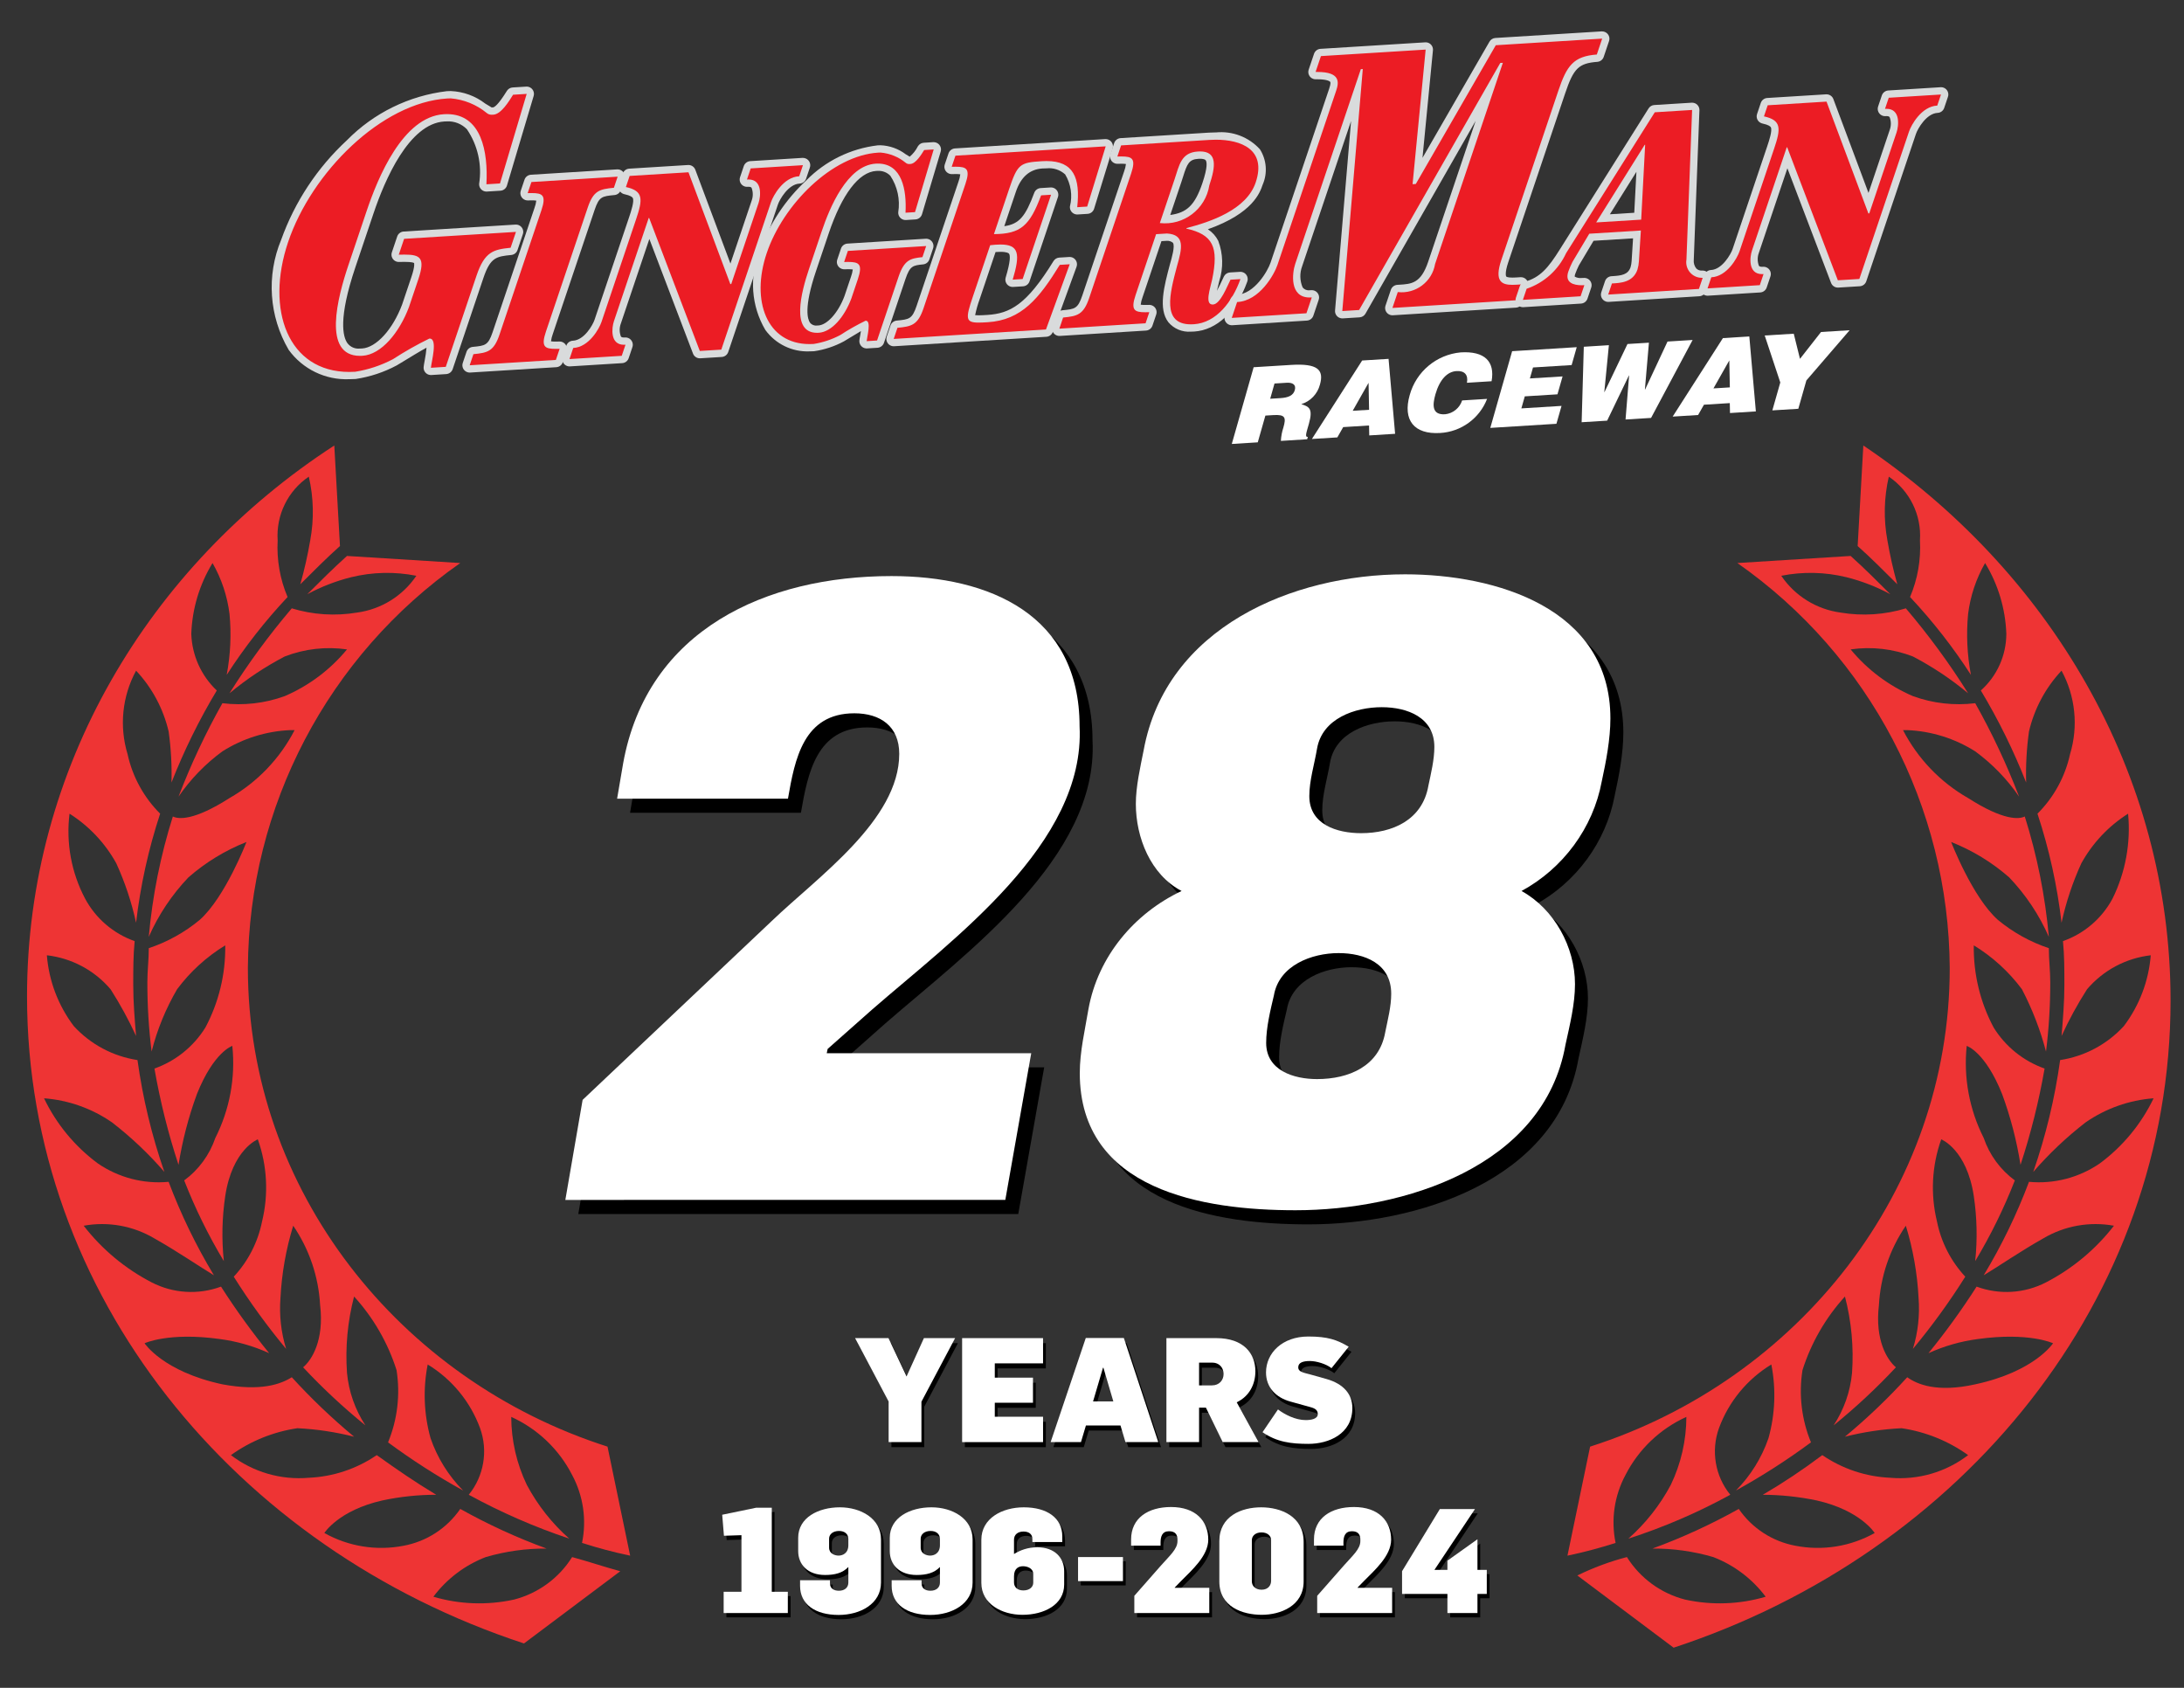 <?xml version="1.0" encoding="UTF-8"?>
<svg id="svg2" xmlns="http://www.w3.org/2000/svg" viewBox="0 0 211.2 163.2">
  <rect x="0" y="0" width="211.2" height="163.2" fill="#333333" stroke="none"/>
  <defs>
    <style>
      .cls-1 {
        fill: #ee3434;
      }

      .cls-2 {
        fill: #ed334e;
      }

      .cls-3 {
        fill: #ec1c24;
      }

      .cls-4 {
        fill: #eb2227;
      }

      .cls-5 {
        fill: #fff;
      }

      .cls-6 {
        fill: #d9dbdc;
      }
    </style>
  </defs><title>GingerMan Raceway 2024</title>
  <g>
    <path d="M86.202,136.009l-3.244-6.135h3.229l1.749,3.709,1.678-3.709h3.018l-3.257,6.149v3.906h-3.173v-3.92Z"/>
    <path d="M93.308,129.874h7.827v2.44h-4.668v1.383h3.694v2.425h-3.694v1.353h4.668v2.454h-7.827v-10.055Z"/>
    <path d="M105.267,129.861h3.681l3.328,10.068h-3.173l-.48-1.607h-3.341l-.48,1.607h-2.933l3.399-10.068Zm2.665,6.135l-.959-3.258h-.041l-.96,3.258h1.96Z"/>
    <path d="M113.065,129.874h4.823c2.679,0,3.78,1.523,3.78,3.201,0,1.242-.564,2.412-1.805,3.004l2.115,3.849h-3.47l-1.621-3.328h-.663v3.328h-3.159v-10.055Zm4.4,4.57c.733,0,1.129-.523,1.129-1.1,0-.549-.353-1.1-1.114-1.1h-1.256v2.201h1.241Z"/>
    <path d="M122.359,138.97l1.495-2.2c.648,.493,1.693,1.03,2.679,1.03,.493,0,1.171-.099,1.171-.579,0-.479-.396-.592-.874-.719l-1.777-.493c-1.383-.381-2.356-1.353-2.356-2.82,0-1.861,1.566-3.47,4.09-3.47,1.861,0,2.764,.31,3.906,.988l-1.663,2.072c-.536-.422-1.48-.691-2.087-.691-.648,0-1.129,.142-1.129,.607s.536,.521,1.256,.719l1.452,.408c1.665,.467,2.524,1.467,2.524,2.807,0,2.524-2.298,3.47-4.244,3.47-1.679,0-3.061-.17-4.443-1.129Z"/>
  </g>
  <g>
    <path class="cls-1" d="M55.052,148.777c-1.669-1.475-3.06-3.237-4.107-5.203-.986-2.051-1.5-4.296-1.506-6.572,2.541,1.151,4.617,3.13,5.887,5.614,1.081,2.01,1.42,4.337,.958,6.572,1.529,.491,3.083,.903,4.655,1.232l-2.191-10.543c-20.127-6.435-34.777-24.782-34.777-46.278,.09-15.611,7.746-30.208,20.537-39.158l-10.953-.685c-1.369,1.232-2.601,2.465-3.834,3.697,1.341-.722,2.767-1.274,4.244-1.643,2.064-.504,4.214-.551,6.298-.137-1.321,1.953-3.413,3.249-5.75,3.56-2.103,.352-4.259,.211-6.298-.411-2.204,2.589-4.218,5.334-6.024,8.215,1.648-1.373,3.438-2.566,5.34-3.56,1.916-.743,3.991-.979,6.024-.685-1.62,1.964-3.685,3.513-6.024,4.518-1.926,.7-3.99,.935-6.024,.685-1.634,2.904-3.052,5.925-4.244,9.036,1.158-1.689,2.593-3.171,4.244-4.381,1.973-1.248,4.239-1.956,6.572-2.054h.411c-1.42,2.753-3.608,5.036-6.298,6.572-3.423,2.191-4.929,2.054-5.477,1.78-1.195,3.784-1.975,7.686-2.328,11.638,.935-2.124,2.232-4.07,3.834-5.75,1.661-1.454,3.56-2.612,5.614-3.423,0,0-2.054,5.34-4.518,7.53-1.46,1.21-3.131,2.138-4.929,2.738,0,1.095-.137,2.191-.137,3.286-.004,2.243,.133,4.483,.411,6.709,.535-2.114,1.365-4.142,2.465-6.024,1.265-1.7,2.846-3.141,4.655-4.244,.042,2.767-.617,5.498-1.917,7.941-1.143,1.846-2.882,3.247-4.929,3.971,.549,3.156,1.327,6.267,2.328,9.31,.369-2.334,.965-4.627,1.78-6.846,1.643-4.107,3.423-4.655,3.423-4.655,.318,3.063-.253,6.152-1.643,8.899-.56,1.645-1.612,3.079-3.012,4.107,1.056,2.705,2.338,5.315,3.834,7.804-.221-2.097-.175-4.213,.137-6.298,.685-4.518,3.149-5.477,3.149-5.477,.908,2.55,1.051,5.311,.411,7.941-.4,1.999-1.348,3.848-2.738,5.34,1.532,2.437,3.224,4.77,5.066,6.983-.492-1.594-.677-3.266-.548-4.929,.121-2.369,.535-4.715,1.232-6.983,1.551,2.27,2.451,4.922,2.601,7.667,.411,3.423-.822,5.34-1.643,6.024,1.876,2.008,3.889,3.884,6.024,5.614-.998-1.518-1.609-3.257-1.78-5.066-.176-2.485,.055-4.983,.685-7.393,1.867,2.049,3.268,4.478,4.107,7.12,.372,2.359,.088,4.775-.822,6.983,2.314,1.709,4.738,3.264,7.256,4.655-1.416-1.431-2.493-3.163-3.149-5.066-.644-2.32-.738-4.757-.274-7.12,2.337,1.421,4.123,3.593,5.066,6.161,.788,2.189,.372,4.63-1.095,6.435,3.108,1.7,6.362,3.12,9.721,4.244Z"/>
    <path class="cls-1" d="M55.326,150.557c-1.278,2.036-3.286,3.506-5.614,4.107-2.583,.569-5.268,.475-7.804-.274,1.296-1.728,3.051-3.056,5.066-3.834,1.912-.56,3.895-.837,5.887-.822-2.881-1.054-5.674-2.336-8.352-3.834-1.281,1.866-3.251,3.147-5.477,3.56-2.621,.512-5.338,.075-7.667-1.232,0,0,1.369-2.191,5.614-3.149,1.71-.365,3.454-.548,5.203-.548-2.054-1.232-3.834-2.465-5.75-3.834-1.943,1.33-4.22,2.088-6.572,2.191-2.696,.235-5.382-.546-7.53-2.191,1.907-1.367,4.114-2.259,6.435-2.601,1.848,.092,3.683,.367,5.477,.822-2.139-1.774-4.152-3.696-6.024-5.75-1.095,.685-3.012,1.369-6.709,.685-5.75-1.232-7.53-3.971-7.53-3.971,0,0,2.328-1.095,7.256-.411,1.656,.216,3.272,.677,4.792,1.369-1.673-2.055-3.227-4.203-4.655-6.435-2.195,.812-4.63,.663-6.709-.411-2.562-1.327-4.804-3.196-6.572-5.477,2.356-.429,4.787,.008,6.846,1.232,2.191,1.232,4.381,2.738,5.75,3.56-1.733-2.872-3.199-5.897-4.381-9.036-2.42,.226-4.842-.404-6.846-1.78-2.222-1.644-4.008-3.806-5.203-6.298,2.359,.178,4.627,.981,6.572,2.328,1.844,1.425,3.541,3.03,5.066,4.792-1.22-3.511-2.091-7.134-2.601-10.816-2.368-.361-4.542-1.52-6.161-3.286-1.501-1.988-2.404-4.363-2.601-6.846,2.396,.276,4.598,1.45,6.161,3.286,.926,1.447,1.75,2.956,2.465,4.518-.137-1.643-.274-3.286-.274-4.929,0-1.506,0-2.875,.137-4.244-2.053-.725-3.762-2.189-4.792-4.107-1.33-2.52-1.856-5.387-1.506-8.215,1.885,1.193,3.438,2.841,4.518,4.792,.843,1.843,1.485,3.771,1.917,5.75,.419-3.584,1.198-7.116,2.328-10.543-1.58-1.575-2.673-3.571-3.149-5.75-.818-2.694-.522-5.604,.822-8.078,1.549,1.652,2.635,3.682,3.149,5.887,.228,1.633,.319,3.281,.274,4.929,1.21-3.083,2.676-6.06,4.381-8.899-1.511-1.429-2.397-3.398-2.465-5.477,.084-2.421,.792-4.779,2.054-6.846,.87,1.518,1.428,3.193,1.643,4.929,.186,1.966,.093,3.947-.274,5.887,1.731-2.683,3.702-5.203,5.887-7.53-.733-1.728-1.061-3.602-.958-5.477-.163-2.443,.984-4.789,3.012-6.161,.469,2.022,.515,4.12,.137,6.161-.245,1.431-.565,2.847-.958,4.244,1.232-1.232,2.601-2.601,3.834-3.697l-.548-9.721C14.388,54.716,2.614,74.295,2.614,96.338c0,28.889,20.127,53.397,48.057,62.57l9.31-6.983c-1.506-.411-3.149-.958-4.655-1.369Z"/>
  </g>
  <g>
    <path class="cls-1" d="M157.465,148.777c1.669-1.475,3.06-3.237,4.107-5.203,.986-2.051,1.5-4.296,1.506-6.572-2.541,1.151-4.617,3.13-5.887,5.614-1.081,2.01-1.42,4.337-.958,6.572-1.529,.491-3.083,.903-4.655,1.232l2.191-10.543c20.127-6.435,34.777-24.782,34.777-46.278-.09-15.611-7.746-30.208-20.537-39.158l10.953-.685c1.369,1.232,2.601,2.465,3.834,3.697-1.341-.722-2.767-1.274-4.244-1.643-2.064-.504-4.214-.551-6.298-.137,1.321,1.953,3.413,3.249,5.75,3.56,2.103,.352,4.259,.211,6.298-.411,2.204,2.589,4.218,5.334,6.024,8.215-1.648-1.373-3.438-2.566-5.34-3.56-1.916-.743-3.991-.979-6.024-.685,1.62,1.964,3.685,3.513,6.024,4.518,1.926,.7,3.99,.935,6.024,.685,1.634,2.904,3.052,5.925,4.244,9.036-1.158-1.689-2.593-3.171-4.244-4.381-1.973-1.248-4.239-1.956-6.572-2.054h-.411c1.42,2.753,3.608,5.036,6.298,6.572,3.423,2.191,4.929,2.054,5.477,1.78,1.195,3.784,1.975,7.686,2.328,11.638-.935-2.124-2.232-4.07-3.834-5.75-1.661-1.454-3.56-2.612-5.614-3.423,0,0,2.054,5.34,4.518,7.53,1.46,1.21,3.131,2.138,4.929,2.738,0,1.095,.137,2.191,.137,3.286,.004,2.243-.133,4.483-.411,6.709-.549-2.089-1.329-4.109-2.328-6.024-1.265-1.7-2.846-3.141-4.655-4.244-.042,2.767,.617,5.498,1.917,7.941,1.143,1.846,2.882,3.247,4.929,3.971-.549,3.156-1.327,6.267-2.328,9.31-.369-2.334-.965-4.627-1.78-6.846-1.643-4.107-3.423-4.655-3.423-4.655-.318,3.063,.253,6.152,1.643,8.899,.56,1.645,1.612,3.079,3.012,4.107-1.056,2.705-2.338,5.315-3.834,7.804,.221-2.097,.175-4.213-.137-6.298-.685-4.518-3.149-5.477-3.149-5.477-.908,2.55-1.051,5.311-.411,7.941,.4,1.999,1.348,3.848,2.738,5.34-1.532,2.437-3.224,4.77-5.066,6.983,.492-1.594,.677-3.266,.548-4.929-.121-2.369-.535-4.715-1.232-6.983-1.551,2.27-2.451,4.922-2.601,7.667-.411,3.423,.822,5.34,1.643,6.024-1.876,2.008-3.889,3.884-6.024,5.614,.998-1.518,1.609-3.257,1.78-5.066,.176-2.485-.055-4.983-.685-7.393-1.867,2.049-3.268,4.478-4.107,7.12-.372,2.359-.088,4.775,.822,6.983-2.314,1.709-4.738,3.264-7.256,4.655,1.416-1.431,2.493-3.163,3.149-5.066,.644-2.32,.738-4.757,.274-7.12-2.337,1.421-4.123,3.593-5.066,6.161-.788,2.189-.372,4.63,1.095,6.435-3.143,1.725-6.444,3.147-9.858,4.244Z"/>
    <path class="cls-1" d="M157.328,150.557c1.278,2.036,3.286,3.506,5.614,4.107,2.583,.569,5.268,.475,7.804-.274-1.296-1.728-3.051-3.056-5.066-3.834-1.912-.56-3.895-.837-5.887-.822,2.881-1.054,5.674-2.336,8.352-3.834,1.281,1.866,3.251,3.147,5.477,3.56,2.621,.512,5.339,.075,7.667-1.232,0,0-1.369-2.191-5.614-3.149-1.711-.358-3.454-.541-5.203-.548,1.989-1.166,3.909-2.446,5.75-3.834,1.943,1.33,4.22,2.088,6.572,2.191,2.696,.235,5.382-.546,7.53-2.191-1.907-1.367-4.114-2.259-6.435-2.601-1.848,.092-3.683,.367-5.477,.822,2.139-1.774,4.152-3.696,6.024-5.75,.958,.685,2.875,1.506,6.572,.685,5.75-1.232,7.53-3.971,7.53-3.971,0,0-2.328-1.095-7.256-.411-1.656,.216-3.272,.677-4.792,1.369,1.673-2.055,3.227-4.203,4.655-6.435,2.195,.812,4.63,.663,6.709-.411,2.562-1.327,4.804-3.196,6.572-5.477-2.356-.429-4.787,.008-6.846,1.232-2.191,1.232-4.381,2.738-5.75,3.56,1.733-2.872,3.199-5.897,4.381-9.036,2.42,.226,4.842-.404,6.846-1.78,2.222-1.644,4.008-3.806,5.203-6.298-2.359,.178-4.627,.981-6.572,2.328-1.844,1.425-3.541,3.03-5.066,4.792,1.22-3.511,2.091-7.134,2.601-10.816,2.368-.361,4.542-1.52,6.161-3.286,1.501-1.988,2.404-4.363,2.601-6.846-2.396,.276-4.598,1.45-6.161,3.286-.926,1.447-1.75,2.956-2.465,4.518,.137-1.643,.274-3.286,.274-4.929,0-1.506,0-2.875-.137-4.244,2.053-.725,3.762-2.189,4.792-4.107,1.255-2.545,1.776-5.39,1.506-8.215-1.885,1.193-3.438,2.841-4.518,4.792-.843,1.843-1.485,3.771-1.917,5.75-.419-3.584-1.198-7.116-2.328-10.543,1.58-1.575,2.673-3.571,3.149-5.75,.818-2.694,.522-5.604-.822-8.078-1.549,1.652-2.635,3.682-3.149,5.887-.228,1.633-.319,3.281-.274,4.929-1.21-3.083-2.676-6.06-4.381-8.899,1.563-1.392,2.459-3.384,2.465-5.477-.084-2.421-.792-4.779-2.054-6.846-.87,1.518-1.428,3.193-1.643,4.929-.186,1.966-.093,3.947,.274,5.887-1.731-2.683-3.702-5.203-5.887-7.53,.733-1.728,1.061-3.602,.958-5.477,.163-2.443-.984-4.789-3.012-6.161-.469,2.022-.515,4.12-.137,6.161,.245,1.431,.565,2.847,.958,4.244-1.232-1.232-2.601-2.601-3.834-3.697l.548-9.721c17.936,12.049,29.711,31.628,29.711,53.671,0,28.889-20.127,53.397-48.057,62.57l-9.31-6.983c1.535-.75,3.14-1.346,4.792-1.78Z"/>
  </g>
  <g>
    <path class="cls-5" d="M122.367,40.184l-.737,2.586-2.512,.156,2.113-7.418,3.619-.224c2.554-.159,3.204,.458,2.793,1.901-.232,.902-.915,1.618-1.805,1.893,.727,.238,1.163,.394,.739,1.887-.276,.968-.402,1.3-.104,1.282l-.065,.226-2.543,.158c.021-.439,.103-.873,.242-1.29,.276-.968,.196-1.277-.974-1.205l-.766,.048Zm.464-1.628l.989-.061c.777-.048,1.244-.259,1.391-.775,.149-.525-.206-.746-.791-.71l-1.171,.072-.418,1.474Z"/>
    <path class="cls-5" d="M126.867,42.445l4.858-7.588,2.554-.158,.633,7.246-2.501,.156-.018-.96-2.501,.156-.566,.996-2.459,.152Zm5.477-5.43l-1.534,2.706,1.585-.098-.051-2.608Z"/>
    <path class="cls-5" d="M141.857,37.011c.145-.768-.229-1.18-1.016-1.131-.883,.054-1.624,.819-2.032,2.252-.295,1.04-.34,2.004,.937,1.924,.765-.081,1.41-.605,1.646-1.337l2.415-.15c-.736,1.892-2.508,3.181-4.535,3.297-2.533,.157-3.637-1.252-2.95-3.662,.623-2.269,2.587-3.914,4.93-4.131,2.341-.145,3.33,.896,2.989,2.789l-2.383,.149Z"/>
    <polygon class="cls-5" points="144.116 41.374 146.229 33.957 152.475 33.569 151.982 35.299 148.247 35.531 147.945 36.592 151.107 36.396 150.612 38.128 147.452 38.324 147.121 39.488 151.006 39.247 150.511 40.977 144.116 41.374"/>
    <polygon class="cls-5" points="159.067 37.662 159.088 37.662 161.255 33.024 163.682 32.873 159.664 40.409 157.196 40.561 157.54 36.31 157.518 36.312 155.417 40.673 152.95 40.826 153.159 33.528 155.585 33.376 155.141 37.907 155.162 37.905 157.383 33.263 159.457 33.135 159.067 37.662"/>
    <path class="cls-5" d="M161.753,40.279l4.858-7.587,2.554-.159,.633,7.247-2.501,.156-.019-.96-2.5,.156-.566,.996-2.459,.152Zm5.476-5.43l-1.533,2.706,1.586-.098-.052-2.608Z"/>
    <polygon class="cls-5" points="173.903 39.526 171.392 39.68 172.16 36.981 170.653 32.439 173.462 32.267 174.064 34.698 176.1 32.101 178.866 31.93 174.683 36.785 173.903 39.526"/>
    <path class="cls-2" d="M50.955,9.093l-2.58,8.659-1.313,.082c.178-3.254-.518-6.999-4.113-6.776-3.97,.247-6.381,6.13-7.462,9.337l-1.762,5.229c-1.081,3.207-2.617,9.037,1.353,8.79,1.813-.113,3.569-2.236,4.496-4.716l.905-2.684c.787-2.336,.021-2.425-1.893-2.374l.517-1.534,10.816-.671-.517,1.534c-1.649,.17-2.509,.36-3.296,2.696l-2.973,8.819-1.438,.09c.055-.617,.693-2.875-.15-2.824-1.212,.591-2.387,1.256-3.518,1.993-1.143,.603-2.378,1.014-3.655,1.217-6.346,.394-8.768-5.77-6.489-12.533,2.279-6.763,9.048-13.498,15.394-13.891,1.532-.095,2.207,.443,3.813,1.401,.18,.151,.419,.211,.648,.164,.75-.047,1.506-1.288,1.904-1.927l1.312-.082Z"/>
    <path class="cls-2" d="M59.388,18.17c-1.373,.133-1.975,.266-2.526,1.901l-4.047,12.007c-.551,1.635-.015,1.697,1.325,1.661l-.362,1.074-8.336,.518,.362-1.074c1.373-.133,1.975-.266,2.526-1.901l4.047-12.007c.551-1.635,.015-1.697-1.325-1.662l.362-1.074,8.336-.518-.362,1.074Z"/>
    <path class="cls-2" d="M62.797,21.088l-.044,.003-3.363,9.982c-.214,.634-.42,2.392,1.12,2.272l-.362,1.074-5.054,.314,.362-1.074c1.523-.071,2.518-1.877,2.731-2.511l3.347-9.932c.65-1.928,.733-2.745-.985-3.116l.362-1.074,5.689-.353,4.047,10.811,.088-.006,2.639-7.834c.214-.634,.42-2.392-1.12-2.272l.362-1.073,5.054-.314-.362,1.074c-1.523,.07-2.518,1.877-2.731,2.511l-4.802,14.252-2.078,.13-4.9-12.862Z"/>
    <path class="cls-2" d="M90.315,14.464l-1.807,6.061-.919,.057c.125-2.278-.363-4.899-2.879-4.744-2.779,.173-4.467,4.292-5.224,6.537l-1.234,3.659c-.756,2.246-1.832,6.326,.947,6.154,1.269-.079,2.498-1.565,3.147-3.302l.633-1.879c.551-1.635,.015-1.697-1.325-1.662l.362-1.073,7.571-.47-.361,1.073c-1.154,.12-1.756,.253-2.307,1.887l-2.081,6.175-1.007,.062c.039-.432,.486-2.013-.105-1.976-.849,.414-1.671,.88-2.462,1.396-.8,.422-1.664,.71-2.558,.852-4.442,.276-6.137-4.039-4.541-8.774,1.596-4.735,6.333-9.449,10.775-9.725,1.072-.066,1.545,.311,2.669,.981,.126,.105,.293,.148,.454,.115,.525-.032,1.054-.901,1.333-1.349l.919-.056Z"/>
    <path class="cls-2" d="M101.173,31.871l-14.726,.914,.362-1.074c1.373-.133,1.975-.266,2.526-1.901l4.047-12.007c.551-1.635,.015-1.697-1.325-1.662l.362-1.074,14.529-.901-1.791,5.822-.962,.06c.328-3.007-.432-4.632-3.408-4.448-2.144,.133-2.36,.266-3.191,2.731l-1.455,4.32c2.598-.018,3.466-.813,4.562-3.748l.962-.06-2.747,8.151-.963,.06c.877-2.922,.52-3.64-2.176-3.33l-1.686,5.003c-.831,2.464-.697,2.576,1.448,2.443,3.282-.203,4.979-2.316,6.968-5.545l.963-.06-2.297,6.307Z"/>
    <path class="cls-2" d="M109.837,28.538c-.551,1.635-.015,1.697,1.325,1.662l-.362,1.073-8.336,.518,.362-1.074c1.373-.133,1.975-.266,2.526-1.901l4.047-12.007c.551-1.635,.014-1.697-1.325-1.662l.361-1.074,8.556-.531c2.56-.159,5.635,.629,4.46,4.119-.888,2.636-4.368,3.808-6.69,4.406l-.016,.049c2.568,.581,3.155,1.764,2.494,4.934-.17,.823-.765,2.461,.088,2.408,.722-.045,1.38-1.806,1.686-2.398l.964-.06c-.768,2.151-2.304,4.229-4.514,4.366-3.172,.198-2.338-2.914-1.622-5.61,.505-1.752,.795-3.06-.969-3.165l-1.05,.065-1.983,5.882Zm2.343-6.955c2.312,.26,4.419-1.345,4.784-3.642,.649-1.928,.801-3.395-1.103-3.276-1.641,.102-1.798,1.331-2.266,2.721l-1.415,4.197Z"/>
    <path class="cls-2" d="M131.457,29.991l-1.626,.101,1.979-23.4-.188,.012-6.344,18.825c-.306,.907-.601,3.417,1.599,3.245l-.517,1.534-7.221,.449,.517-1.534c2.176-.101,3.597-2.68,3.902-3.587l5.675-16.838c.281-.837,.446-1.87-1.988-1.822l.517-1.534,10.128-.629-1.264,13.016,.313-.019,7.735-13.417,10.284-.639-.517,1.534c-2.263,.174-2.901,1.068-3.723,3.507l-5.509,16.349c-.894,2.65,.548,2.458,1.892,2.374l-.517,1.534-11.909,.74,.517-1.534c1.734,.198,3.319-.995,3.609-2.716l6.554-19.452-.25,.015-13.65,23.887Z"/>
    <path class="cls-2" d="M147.29,29.007l.362-1.074c1.689-.575,3.068-1.818,3.815-3.438l8.577-13.626,3.61-.224-.547,14.465c-.033,1.053,.548,1.806,1.569,1.766l-.362,1.074-8.774,.545,.362-1.074c.787-.049,2.04-.079,2.469-1.348,.077-.259,.124-.527,.139-.797l.189-2.975-4.989,.31-1.627,2.73c-.152,.303-.286,.614-.4,.933-.403,1.196,.718,1.365,1.55,1.313l-.363,1.074-5.58,.347Zm11.441-7.759l.382-7.239-.043,.003-4.694,7.507,4.355-.271Z"/>
    <path class="cls-2" d="M172.849,14.255l-.043,.003-3.363,9.982c-.214,.634-.42,2.392,1.12,2.272l-.362,1.074-5.055,.314,.363-1.074c1.523-.071,2.518-1.877,2.731-2.511l3.346-9.932c.65-1.928,.733-2.745-.985-3.116l.361-1.074,5.69-.353,4.048,10.811,.087-.006,2.64-7.833c.214-.634,.42-2.392-1.121-2.272l.363-1.074,5.055-.314-.363,1.074c-1.523,.07-2.518,1.877-2.731,2.511l-4.803,14.252-2.078,.128-4.9-12.86Z"/>
    <path class="cls-4" d="M50.951,9.051l-2.581,8.659-1.313,.082c.178-3.254-.518-6.999-4.113-6.776-3.97,.247-6.381,6.13-7.462,9.337l-1.762,5.229c-1.081,3.207-2.617,9.037,1.353,8.79,1.813-.113,3.569-2.236,4.496-4.716l.905-2.684c.787-2.336,.021-2.425-1.893-2.374l.517-1.534,10.816-.671-.517,1.534c-1.649,.17-2.509,.36-3.296,2.696l-2.973,8.819-1.438,.09c.055-.617,.693-2.875-.15-2.824-1.212,.591-2.387,1.257-3.518,1.993-1.143,.603-2.378,1.014-3.655,1.217-6.346,.394-8.768-5.77-6.489-12.533,2.279-6.763,9.048-13.498,15.394-13.891,1.532-.095,2.207,.443,3.813,1.401,.18,.151,.419,.211,.648,.164,.75-.047,1.506-1.288,1.904-1.927l1.313-.082Z"/>
    <path class="cls-4" d="M59.385,18.128c-1.373,.133-1.975,.266-2.526,1.901l-4.047,12.007c-.551,1.635-.015,1.697,1.325,1.661l-.362,1.074-8.336,.518,.362-1.074c1.373-.133,1.975-.266,2.526-1.901l4.047-12.007c.551-1.636,.015-1.698-1.325-1.662l.362-1.074,8.336-.518-.362,1.074Z"/>
    <path class="cls-4" d="M62.793,21.046l-.044,.003-3.363,9.982c-.214,.634-.42,2.392,1.12,2.272l-.362,1.074-5.054,.314,.362-1.074c1.523-.071,2.518-1.877,2.731-2.511l3.347-9.932c.65-1.928,.733-2.745-.985-3.116l.361-1.074,5.689-.353,4.047,10.811,.088-.006,2.64-7.833c.214-.634,.42-2.392-1.12-2.272l.362-1.073,5.054-.314-.362,1.074c-1.523,.07-2.518,1.877-2.731,2.51l-4.802,14.252-2.079,.129-4.899-12.861Z"/>
    <path class="cls-4" d="M90.311,14.421l-1.807,6.061-.919,.057c.125-2.278-.363-4.899-2.879-4.744-2.779,.173-4.467,4.292-5.224,6.537l-1.233,3.66c-.756,2.246-1.832,6.326,.947,6.153,1.269-.079,2.498-1.565,3.147-3.301l.633-1.879c.551-1.635,.015-1.697-1.325-1.662l.362-1.073,7.571-.47-.361,1.073c-1.154,.12-1.756,.253-2.307,1.887l-2.081,6.175-1.007,.062c.039-.432,.486-2.013-.105-1.976-.849,.414-1.671,.88-2.462,1.396-.8,.422-1.664,.71-2.558,.852-4.442,.276-6.137-4.039-4.541-8.774s6.333-9.449,10.775-9.725c1.072-.067,1.545,.31,2.669,.981,.126,.105,.293,.148,.454,.115,.525-.032,1.054-.901,1.333-1.349l.919-.056Z"/>
    <path class="cls-4" d="M101.169,31.828l-14.726,.914,.362-1.074c1.373-.133,1.975-.266,2.526-1.901l4.047-12.006c.551-1.635,.015-1.698-1.325-1.662l.362-1.074,14.529-.902-1.791,5.822-.962,.06c.328-3.007-.432-4.632-3.408-4.448-2.144,.133-2.36,.266-3.191,2.731l-1.456,4.32c2.598-.018,3.466-.813,4.562-3.748l.963-.06-2.747,8.151-.963,.06c.877-2.922,.52-3.64-2.176-3.33l-1.686,5.003c-.831,2.465-.697,2.576,1.448,2.443,3.282-.203,4.979-2.316,6.967-5.545l.963-.06-2.298,6.306Z"/>
    <path class="cls-4" d="M109.834,28.495c-.551,1.635-.015,1.697,1.325,1.662l-.362,1.074-8.337,.517,.362-1.074c1.373-.133,1.975-.266,2.526-1.901l4.047-12.007c.551-1.635,.014-1.697-1.325-1.662l.361-1.074,8.557-.531c2.56-.159,5.635,.629,4.46,4.119-.888,2.636-4.368,3.808-6.69,4.406l-.016,.049c2.568,.581,3.155,1.764,2.494,4.934-.17,.823-.765,2.461,.088,2.408,.722-.045,1.38-1.806,1.686-2.398l.964-.06c-.768,2.151-2.304,4.229-4.514,4.366-3.172,.198-2.338-2.914-1.622-5.609,.505-1.752,.795-3.061-.969-3.165l-1.05,.066-1.984,5.881Zm2.344-6.955c2.312,.26,4.419-1.345,4.784-3.643,.649-1.928,.8-3.395-1.103-3.276-1.641,.102-1.798,1.331-2.266,2.721l-1.415,4.198Z"/>
    <path class="cls-4" d="M131.453,29.948l-1.626,.101,1.98-23.4-.188,.012-6.344,18.824c-.306,.907-.601,3.417,1.599,3.245l-.517,1.534-7.221,.448,.518-1.534c2.176-.101,3.597-2.68,3.901-3.587l5.675-16.838c.281-.837,.446-1.87-1.988-1.822l.517-1.534,10.128-.629-1.265,13.015,.313-.019,7.735-13.417,10.284-.639-.517,1.534c-2.262,.174-2.9,1.068-3.723,3.507l-5.509,16.349c-.894,2.65,.548,2.458,1.892,2.374l-.517,1.534-11.91,.74,.517-1.534c1.734,.198,3.319-.995,3.609-2.716l6.555-19.45-.25,.015-13.65,23.886Z"/>
    <path class="cls-4" d="M147.287,28.965l.362-1.074c1.689-.574,3.069-1.817,3.816-3.437l8.577-13.627,3.61-.224-.547,14.465c-.034,1.053,.548,1.806,1.568,1.766l-.362,1.074-8.774,.545,.362-1.074c.788-.049,2.04-.079,2.469-1.348,.077-.259,.124-.527,.139-.797l.188-2.975-4.989,.31-1.627,2.729c-.152,.303-.286,.614-.4,.933-.403,1.196,.718,1.365,1.55,1.313l-.363,1.074-5.578,.346Zm11.441-7.759l.383-7.239-.043,.003-4.694,7.507,4.355-.271Z"/>
    <path class="cls-4" d="M172.845,14.213l-.043,.003-3.363,9.982c-.214,.634-.42,2.392,1.12,2.272l-.362,1.074-5.054,.314,.363-1.074c1.523-.071,2.518-1.877,2.731-2.511l3.347-9.932c.65-1.928,.733-2.745-.985-3.116l.361-1.074,5.689-.353,4.048,10.811,.088-.005,2.639-7.834c.214-.634,.42-2.392-1.12-2.272l.362-1.074,5.055-.314-.363,1.074c-1.523,.07-2.518,1.877-2.731,2.511l-4.802,14.252-2.079,.129-4.901-12.861Z"/>
    <path class="cls-4" d="M50.951,9.051l-2.581,8.659-1.313,.082c.178-3.254-.518-6.999-4.113-6.776-3.97,.247-6.381,6.13-7.462,9.337l-1.762,5.229c-1.081,3.207-2.617,9.037,1.353,8.79,1.813-.113,3.569-2.236,4.496-4.716l.905-2.684c.787-2.336,.021-2.425-1.893-2.374l.517-1.534,10.816-.671-.517,1.534c-1.649,.17-2.509,.36-3.296,2.696l-2.973,8.819-1.438,.09c.055-.617,.693-2.875-.15-2.824-1.212,.591-2.387,1.257-3.518,1.993-1.143,.603-2.378,1.014-3.655,1.217-6.346,.394-8.768-5.77-6.489-12.533,2.279-6.763,9.048-13.498,15.394-13.891,1.532-.095,2.207,.443,3.813,1.401,.18,.151,.419,.211,.648,.164,.75-.047,1.506-1.288,1.904-1.927l1.313-.082Z"/>
    <path class="cls-4" d="M59.385,18.128c-1.373,.133-1.975,.266-2.526,1.901l-4.047,12.007c-.551,1.635-.015,1.697,1.325,1.661l-.362,1.074-8.336,.518,.362-1.074c1.373-.133,1.975-.266,2.526-1.901l4.047-12.007c.551-1.636,.015-1.698-1.325-1.662l.362-1.074,8.336-.518-.362,1.074Z"/>
    <path class="cls-4" d="M62.793,21.046l-.044,.003-3.363,9.982c-.214,.634-.42,2.392,1.12,2.272l-.362,1.074-5.054,.314,.362-1.074c1.523-.071,2.518-1.877,2.731-2.511l3.347-9.932c.65-1.928,.733-2.745-.985-3.116l.361-1.074,5.689-.353,4.047,10.811,.088-.006,2.64-7.833c.214-.634,.42-2.392-1.12-2.272l.362-1.073,5.054-.314-.362,1.074c-1.523,.07-2.518,1.877-2.731,2.51l-4.802,14.252-2.079,.129-4.899-12.861Z"/>
    <path class="cls-4" d="M90.311,14.421l-1.807,6.061-.919,.057c.125-2.278-.363-4.899-2.879-4.744-2.779,.173-4.467,4.292-5.224,6.537l-1.233,3.66c-.756,2.246-1.832,6.326,.947,6.153,1.269-.079,2.498-1.565,3.147-3.301l.633-1.879c.551-1.635,.015-1.697-1.325-1.662l.362-1.073,7.571-.47-.361,1.073c-1.154,.12-1.756,.253-2.307,1.887l-2.081,6.175-1.007,.062c.039-.432,.486-2.013-.105-1.976-.849,.414-1.671,.88-2.462,1.396-.8,.422-1.664,.71-2.558,.852-4.442,.276-6.137-4.039-4.541-8.774s6.333-9.449,10.775-9.725c1.072-.067,1.545,.31,2.669,.981,.126,.105,.293,.148,.454,.115,.525-.032,1.054-.901,1.333-1.349l.919-.056Z"/>
    <path class="cls-4" d="M101.169,31.828l-14.726,.914,.362-1.074c1.373-.133,1.975-.266,2.526-1.901l4.047-12.006c.551-1.635,.015-1.698-1.325-1.662l.362-1.074,14.529-.902-1.791,5.822-.962,.06c.328-3.007-.432-4.632-3.408-4.448-2.144,.133-2.36,.266-3.191,2.731l-1.456,4.32c2.598-.018,3.466-.813,4.562-3.748l.963-.06-2.747,8.151-.963,.06c.877-2.922,.52-3.64-2.176-3.33l-1.686,5.003c-.831,2.465-.697,2.576,1.448,2.443,3.282-.203,4.979-2.316,6.967-5.545l.963-.06-2.298,6.306Z"/>
    <path class="cls-4" d="M109.834,28.495c-.551,1.635-.015,1.697,1.325,1.662l-.362,1.074-8.337,.517,.362-1.074c1.373-.133,1.975-.266,2.526-1.901l4.047-12.007c.551-1.635,.014-1.697-1.325-1.662l.361-1.074,8.557-.531c2.56-.159,5.635,.629,4.46,4.119-.888,2.636-4.368,3.808-6.69,4.406l-.016,.049c2.568,.581,3.155,1.764,2.494,4.934-.17,.823-.765,2.461,.088,2.408,.722-.045,1.38-1.806,1.686-2.398l.964-.06c-.768,2.151-2.304,4.229-4.514,4.366-3.172,.198-2.338-2.914-1.622-5.609,.505-1.752,.795-3.061-.969-3.165l-1.05,.066-1.984,5.881Zm2.344-6.955c2.312,.26,4.419-1.345,4.784-3.643,.649-1.928,.8-3.395-1.103-3.276-1.641,.102-1.798,1.331-2.266,2.721l-1.415,4.198Z"/>
    <path class="cls-4" d="M131.453,29.948l-1.626,.101,1.98-23.4-.188,.012-6.344,18.824c-.306,.907-.601,3.417,1.599,3.245l-.517,1.534-7.221,.448,.518-1.534c2.176-.101,3.597-2.68,3.901-3.587l5.675-16.838c.281-.837,.446-1.87-1.988-1.822l.517-1.534,10.128-.629-1.265,13.015,.313-.019,7.735-13.417,10.284-.639-.517,1.534c-2.262,.174-2.9,1.068-3.723,3.507l-5.509,16.349c-.894,2.65,.548,2.458,1.892,2.374l-.517,1.534-11.91,.74,.517-1.534c1.734,.198,3.319-.995,3.609-2.716l6.555-19.45-.25,.015-13.65,23.886Z"/>
    <path class="cls-4" d="M147.287,28.965l.362-1.074c1.689-.574,3.069-1.817,3.816-3.437l8.577-13.627,3.61-.224-.547,14.465c-.034,1.053,.548,1.806,1.568,1.766l-.362,1.074-8.774,.545,.362-1.074c.788-.049,2.04-.079,2.469-1.348,.077-.259,.124-.527,.139-.797l.188-2.975-4.989,.31-1.627,2.729c-.152,.303-.286,.614-.4,.933-.403,1.196,.718,1.365,1.55,1.313l-.363,1.074-5.578,.346Zm11.441-7.759l.383-7.239-.043,.003-4.694,7.507,4.355-.271Z"/>
    <path class="cls-4" d="M172.845,14.213l-.043,.003-3.363,9.982c-.214,.634-.42,2.392,1.12,2.272l-.362,1.074-5.054,.314,.363-1.074c1.523-.071,2.518-1.877,2.731-2.511l3.347-9.932c.65-1.928,.733-2.745-.985-3.116l.361-1.074,5.689-.353,4.048,10.811,.088-.005,2.639-7.834c.214-.634,.42-2.392-1.12-2.272l.362-1.074,5.055-.314-.363,1.074c-1.523,.07-2.518,1.877-2.731,2.511l-4.802,14.252-2.079,.129-4.901-12.861Z"/>
    <path class="cls-3" d="M33.781,36.316c-2.192,.093-4.285-.918-5.575-2.692-1.831-3.145-2.082-6.966-.679-10.323,1.296-3.618,3.445-6.87,6.266-9.48,2.528-2.576,5.857-4.216,9.44-4.651,.124-.008,.243-.012,.357-.012,1.148,.049,2.252,.455,3.158,1.161,.157,.095,.559,.338,.559,.338q.139,.085,.232,.085h0c.043,0,.093-.002,.155-.006,.55-.034,1.283-1.21,1.596-1.713l.03-.049c.06-.097,.164-.158,.278-.165,0,0,1.327-.083,1.335-.083,.195,0,.353,.158,.353,.353,0,.034-.005,.068-.015,.1l-2.581,8.659c-.042,.142-.169,.242-.316,.252,0,0-1.327,.082-1.335,.082-.195-0-.353-.158-.353-.353,0-.006,0-.013,.001-.019,.301-1.942-.155-3.925-1.275-5.539-.568-.593-1.364-.912-2.185-.874-.091,0-.184,.003-.28,.009-3.447,.214-5.791,5.066-7.149,9.098l-1.762,5.229c-1.644,4.88-1.301,6.862-.724,7.666,.355,.465,.922,.716,1.505,.667,.07,0,.142-.003,.216-.007,1.512-.094,3.235-1.94,4.189-4.488l.901-2.673c.296-.879,.364-1.439,.203-1.664s-.703-.254-1.211-.254c-.169,0-.349,.004-.542,.009h-.009c-.195-.001-.353-.159-.353-.354,0-.038,.006-.075,.018-.111l.517-1.534c.046-.136,.169-.231,.312-.239,0,0,10.83-.672,10.837-.672,.195-0,.353,.158,.353,.352,0,.038-.006,.076-.018,.113l-.517,1.534c-.044,.131-.161,.224-.298,.238-1.599,.166-2.277,.318-2.998,2.458l-2.973,8.819c-.046,.136-.169,.23-.312,.239,0,0-1.452,.09-1.46,.09-.195,0-.353-.158-.353-.353,0-.01,.001-.021,.001-.031,.013-.146,.05-.348,.097-.603,.075-.407,.303-1.644,.115-1.849-.259,.073-1.807,1.02-2.551,1.475-.352,.216-.644,.394-.804,.486-1.189,.631-2.476,1.058-3.807,1.262-.201,.012-.398,.018-.591,.018"/>
    <path class="cls-6" d="M50.932,9.079l-2.581,8.659-1.313,.082c.173-3.16-.48-6.785-3.812-6.785-.098,0-.198,.003-.301,.009-3.97,.247-6.381,6.13-7.462,9.337l-1.762,5.229c-1.059,3.141-2.554,8.799,1.115,8.799,.077,0,.157-.003,.238-.008,1.813-.113,3.569-2.236,4.496-4.716l.905-2.684c.707-2.097,.162-2.383-1.342-2.383-.171,0-.355,.004-.551,.009l.517-1.534,10.816-.671-.517,1.534c-1.649,.171-2.509,.361-3.296,2.696l-2.973,8.819-1.438,.09c.054-.61,.679-2.824-.122-2.824h-.028c-1.212,.591-2.387,1.257-3.518,1.993-1.143,.603-2.378,1.014-3.655,1.216-.193,.012-.383,.018-.569,.018-5.92,0-8.129-5.993-5.92-12.55,2.279-6.764,9.048-13.498,15.394-13.892,.116-.007,.228-.011,.335-.011,1.275,.108,2.488,.6,3.477,1.412,.131,.112,.299,.173,.472,.171,.05,0,.108-.002,.177-.007,.75-.047,1.506-1.288,1.904-1.927l1.313-.082m-1.037,13.342h.001m1.036-14.046l-.044,.001-1.313,.082c-.227,.014-.434,.137-.555,.331l-.03,.048c-.827,1.327-1.181,1.539-1.319,1.548-.05,.003-.092,.005-.128,.005l-.053-.033-.058-.036c-.182-.108-.347-.209-.504-.304-.961-.74-2.128-1.163-3.339-1.212-.122,0-.249,.004-.38,.012-3.664,.44-7.07,2.113-9.658,4.745-2.863,2.651-5.044,5.952-6.359,9.625-1.441,3.465-1.172,7.404,.726,10.641,1.355,1.869,3.556,2.935,5.862,2.839,.201,0,.407-.006,.613-.019,1.39-.208,2.734-.653,3.973-1.315,.169-.097,.45-.268,.801-.483,.493-.302,1.491-.912,2.081-1.23-.036,.417-.096,.831-.177,1.241-.049,.264-.087,.472-.102,.635-.035,.388,.252,.731,.64,.765,.021,.002,.042,.003,.062,.003l.044-.001,1.438-.09c.286-.018,.533-.207,.625-.479l2.973-8.819c.677-2.01,1.27-2.072,2.7-2.22,.275-.028,.507-.214,.596-.476l.505-1.5c.033-.082,.05-.17,.05-.258,.001-.389-.314-.705-.703-.705h-.015l-.037,.001-10.809,.671c-.286,.018-.533,.207-.625,.479l-.517,1.534c-.124,.369,.074,.769,.443,.893,.073,.025,.149,.037,.226,.037h.018c.189-.004,.366-.009,.532-.009,.739,0,.899,.087,.93,.114-.002,0,.114,.24-.256,1.339l-.901,2.673c-.907,2.417-2.5,4.164-3.876,4.249-.067,.004-.132,.006-.195,.006-.469,.055-.933-.143-1.218-.52-.433-.603-.909-2.36,.772-7.348l1.762-5.229c1.084-3.217,3.414-8.646,6.837-8.859,.087-.005,.173-.008,.257-.008,.723-.036,1.427,.243,1.93,.764,1.049,1.545,1.471,3.432,1.179,5.277-.021,.389,.278,.722,.667,.743,.012,.001,.025,.001,.037,.001l.044-.001,1.313-.082c.295-.018,.548-.219,.632-.502l2.58-8.659c.111-.373-.101-.766-.475-.877-.065-.019-.133-.029-.201-.029m0,1.411"/>
    <path class="cls-3" d="M45.421,35.67c-.195,0-.353-.158-.353-.353,0-.038,.006-.076,.018-.113l.362-1.074c.045-.132,.162-.225,.3-.238,1.336-.13,1.743-.23,2.225-1.662l4.047-12.006c.267-.79,.198-1.011,.156-1.069-.096-.134-.596-.134-.76-.134-.117,0-.243,.003-.378,.006h-.009c-.195-0-.353-.158-.353-.353,0-.038,.006-.076,.018-.112l.362-1.074c.046-.136,.169-.23,.312-.239,0,0,8.351-.518,8.358-.518,.195,0,.353,.158,.353,.353,0,.038-.006,.076-.018,.113l-.362,1.074c-.045,.132-.162,.225-.3,.238-1.336,.13-1.742,.23-2.225,1.662l-4.047,12.007c-.266,.79-.198,1.01-.156,1.069,.096,.134,.598,.134,.763,.134h0c.116,0,.241-.003,.375-.006h.009c.195,0,.353,.158,.353,.353,0,.038-.006,.076-.018,.112l-.362,1.074c-.046,.136-.169,.23-.312,.239,0,0-8.351,.518-8.358,.518"/>
    <path class="cls-6" d="M59.728,17.082l-.362,1.074c-1.373,.133-1.975,.266-2.526,1.901l-4.047,12.007c-.494,1.468-.113,1.668,.94,1.668,.12,0,.248-.003,.385-.006l-.362,1.074-8.336,.518,.362-1.074c1.373-.133,1.975-.266,2.525-1.901l4.047-12.006c.494-1.468,.113-1.669-.939-1.669-.12,0-.249,.003-.387,.006l.362-1.074,8.336-.518m-5.608,16.643h.002m5.606-17.349l-.044,.001-8.336,.518c-.286,.018-.533,.207-.625,.479l-.362,1.074c-.124,.369,.074,.769,.444,.894,.072,.024,.148,.037,.225,.037h.019c.131-.004,.254-.006,.368-.006,.149-.003,.298,.005,.446,.025-.03,.244-.089,.483-.176,.713l-4.047,12.006c-.432,1.279-.718,1.307-1.925,1.424-.276,.027-.511,.214-.6,.477l-.362,1.074c-.125,.369,.074,.769,.443,.894,.073,.025,.149,.037,.225,.037l.044-.001,8.336-.518c.286-.018,.533-.207,.625-.479l.35-1.04c.143-.362-.034-.772-.397-.915-.082-.033-.17-.049-.258-.049h-.023c-.13,.004-.251,.006-.364,.006-.15,.003-.299-.005-.448-.025,.03-.243,.089-.483,.175-.712l4.047-12.007c.432-1.28,.718-1.307,1.924-1.424,.277-.027,.512-.213,.601-.477l.362-1.074c.124-.369-.074-.769-.444-.894-.073-.024-.149-.037-.225-.037m0,1.411"/>
    <path class="cls-3" d="M55.07,35.07c-.195,0-.353-.158-.353-.353,0-.038,.006-.076,.018-.113l.362-1.074c.046-.138,.173-.233,.318-.24,1.376-.064,2.266-1.836,2.414-2.272l3.347-9.932c.36-1.069,.528-1.76,.319-2.128-.135-.238-.468-.407-1.043-.532-.191-.042-.312-.23-.27-.421,.003-.012,.006-.025,.01-.037l.362-1.074c.046-.136,.169-.23,.312-.239,0,0,5.704-.354,5.711-.354,.147,0,.279,.091,.33,.229l3.745,10.003,2.366-7.02c.19-.507,.172-1.069-.052-1.562-.138-.182-.362-.277-.588-.251-.038,0-.077,.001-.118,.005h-.027c-.195,0-.353-.158-.353-.352,0-.038,.006-.076,.018-.113l.362-1.074c.046-.136,.169-.23,.312-.239,0,0,5.069-.315,5.076-.315,.195,0,.353,.158,.353,.353,0,.038-.006,.076-.018,.113l-.362,1.074c-.046,.138-.173,.233-.318,.24-1.376,.064-2.266,1.835-2.413,2.271l-4.802,14.252c-.046,.136-.169,.231-.312,.239,0,0-2.093,.13-2.1,.13-.146-0-.277-.09-.329-.227l-4.572-12.002-3.072,9.112c-.191,.507-.172,1.069,.052,1.562,.141,.178,.362,.273,.588,.252,.038,0,.077-.002,.118-.005l.027-.001c.195,0,.353,.158,.353,.353,0,.038-.006,.076-.018,.112l-.362,1.074c-.046,.136-.169,.23-.312,.239,0,0-5.069,.315-5.076,.315"/>
    <path class="cls-6" d="M77.648,15.969h.002m-.002,0l-.362,1.074c-1.523,.07-2.518,1.877-2.731,2.511l-4.803,14.252-2.078,.129-4.899-12.861-.044,.003-3.363,9.982c-.207,.614-.407,2.278,.974,2.278,.047,0,.095-.002,.145-.006l-.362,1.074-5.054,.314,.362-1.074c1.523-.072,2.518-1.877,2.732-2.511l3.347-9.932c.65-1.928,.733-2.745-.985-3.117l.362-1.074,5.689-.353,4.048,10.811,.088-.006,2.64-7.834c.207-.613,.407-2.277-.974-2.277-.047,0-.095,.002-.146,.006l.362-1.074,5.054-.314m-17.162,17.361h.002m17.16-18.067h-.014l-.036,.002-5.048,.314c-.286,.018-.533,.207-.625,.479l-.362,1.074c-.125,.369,.074,.769,.443,.894,.073,.025,.149,.037,.226,.037l.054-.002c.032-.003,.062-.004,.091-.004,.227,0,.28,.073,.302,.104,.152,.4,.154,.842,.004,1.243l-2.049,6.08-3.397-9.074c-.103-.275-.366-.458-.661-.458l-.044,.001-5.689,.353c-.286,.018-.533,.207-.625,.479l-.362,1.074c-.124,.369,.074,.769,.443,.894,.025,.009,.051,.015,.077,.021,.601,.13,.767,.282,.812,.362,.172,.302-.178,1.341-.346,1.841l-3.347,9.932c-.177,.525-1.002,1.981-2.096,2.032-.29,.013-.543,.204-.636,.479l-.362,1.074c-.124,.369,.074,.769,.444,.894,.072,.024,.148,.037,.225,.037l.044-.001,5.054-.314c.286-.018,.533-.207,.625-.479l.35-1.04c.143-.363-.036-.772-.398-.915-.081-.032-.168-.049-.256-.049h-.018l-.045,.003c-.029,.002-.058,.003-.085,.003-.227,0-.279-.072-.302-.104-.152-.4-.154-.843-.004-1.244l2.757-8.18,4.222,11.084c.104,.273,.366,.454,.659,.454l.044-.001,2.078-.129c.286-.018,.533-.207,.625-.479l4.802-14.252c.17-.504,1.015-1.981,2.095-2.031,.29-.014,.543-.204,.636-.479l.35-1.04c.143-.363-.036-.772-.398-.915-.082-.032-.168-.049-.256-.049l-.002-.001Zm0,1.411"/>
    <path class="cls-3" d="M78.286,33.622c-1.569,.066-3.066-.658-3.988-1.928-1.302-2.229-1.483-4.94-.489-7.323,1.972-5.852,7.29-9.729,11.087-9.964,.09-.005,.175-.008,.257-.008,.822,.036,1.612,.325,2.264,.827l.393,.238c.024,.016,.049,.031,.075,.044h.032c.028,0,.061-.001,.102-.004,.33-.021,.86-.869,1.034-1.148l.022-.036c.06-.097,.164-.158,.277-.165,0,0,.934-.058,.941-.058,.195,0,.353,.158,.353,.353,0,.034-.005,.068-.015,.1l-1.807,6.061c-.042,.142-.168,.242-.316,.252,0,0-.934,.058-.941,.058-.195,0-.353-.158-.353-.352,0-.006,0-.013,.001-.02,.208-1.33-.101-2.69-.863-3.8-.378-.393-.908-.604-1.453-.579-.061,0-.124,.002-.189,.006-2.354,.146-3.971,3.505-4.911,6.297l-1.234,3.66c-1.196,3.551-.84,4.827-.522,5.271,.229,.296,.594,.456,.967,.422,.047,0,.095-.001,.145-.004,1.019-.063,2.186-1.327,2.839-3.073l.629-1.868c.267-.79,.198-1.011,.157-1.069-.096-.133-.597-.133-.761-.133-.117,0-.243,.002-.377,.006h-.009c-.195-0-.353-.158-.353-.353,0-.038,.006-.076,.018-.112l.361-1.073c.046-.136,.169-.23,.312-.239,0,0,7.585-.471,7.593-.471,.195,0,.353,.158,.353,.353,0,.038-.006,.076-.018,.113l-.361,1.073c-.044,.131-.161,.224-.298,.238-1.034,.107-1.506,.156-2.009,1.649l-2.081,6.174c-.046,.136-.169,.23-.312,.239,0,0-1.021,.063-1.028,.063-.195,0-.353-.158-.353-.352,0-.011,.001-.021,.001-.032,.009-.098,.036-.252,.069-.432,.083-.371,.124-.751,.122-1.132-.302,.142-1.211,.698-1.669,.979-.247,.151-.452,.276-.564,.341-.847,.449-1.763,.752-2.711,.897-.142,.009-.283,.013-.42,.013"/>
    <path class="cls-6" d="M90.292,14.449l-1.807,6.061-.919,.057c.121-2.212-.336-4.75-2.668-4.75-.069,0-.139,.002-.211,.006-2.779,.173-4.467,4.292-5.224,6.537l-1.234,3.661c-.741,2.199-1.787,6.159,.78,6.159,.054,0,.109-.002,.167-.005,1.269-.079,2.498-1.565,3.147-3.301l.633-1.879c.494-1.467,.114-1.668-.939-1.668-.12,0-.249,.003-.387,.006l.362-1.073,7.572-.47-.361,1.073c-1.154,.119-1.756,.252-2.307,1.887l-2.081,6.174-1.007,.063c.038-.427,.475-1.977-.085-1.977h-.02c-.849,.414-1.671,.88-2.462,1.396-.8,.422-1.664,.71-2.558,.852-.135,.008-.268,.012-.398,.012-4.144,0-5.69-4.196-4.143-8.786,1.595-4.735,6.333-9.449,10.775-9.725,.082-.005,.159-.008,.234-.008,.893,.076,1.742,.42,2.434,.989,.092,.078,.209,.121,.33,.12,.035,0,.075-.002,.124-.005,.525-.032,1.054-.901,1.333-1.349l.919-.057m-.726,9.34h.002m.725-10.045l-.044,.001-.919,.057c-.227,.014-.434,.137-.555,.33l-.023,.036c-.191,.376-.455,.711-.778,.982l-.021-.013c-.13-.077-.245-.148-.355-.214-.706-.537-1.56-.844-2.446-.878-.09,0-.182,.003-.278,.009-2.614,.311-5.045,1.502-6.892,3.378-2.029,1.88-3.576,4.221-4.508,6.826-1.031,2.49-.832,5.32,.537,7.641,.987,1.364,2.592,2.143,4.274,2.075,.144,0,.293-.004,.442-.014,1.007-.147,1.98-.469,2.877-.951,.117-.067,.319-.191,.561-.339,.255-.156,.71-.434,1.091-.656-.026,.171-.057,.338-.076,.444-.035,.191-.063,.341-.074,.464-.035,.388,.252,.731,.64,.765,.021,.002,.042,.003,.063,.003l.044-.001,1.007-.063c.286-.018,.533-.207,.625-.479l2.081-6.174c.432-1.279,.728-1.31,1.712-1.411,.275-.028,.507-.214,.596-.476l.35-1.04c.143-.363-.036-.772-.398-.915-.082-.032-.169-.049-.257-.049h-.012l-.041,.002-7.564,.47c-.286,.018-.533,.207-.625,.479l-.361,1.073c-.125,.369,.074,.769,.443,.894,.073,.025,.149,.037,.226,.037h.019c.13-.004,.253-.006,.367-.006,.149-.003,.298,.005,.446,.025-.03,.243-.089,.482-.176,.712l-.629,1.868c-.597,1.589-1.658,2.78-2.526,2.834-.042,.003-.083,.004-.123,.004-.26,.037-.519-.068-.681-.275-.225-.314-.62-1.424,.569-4.953l1.234-3.66c1.281-3.802,2.915-5.953,4.599-6.058,.057-.004,.113-.005,.167-.005,.448-.023,.884,.147,1.197,.469,.692,1.04,.966,2.304,.767,3.538-.021,.389,.277,.721,.665,.743,.013,.001,.026,.001,.039,.001l.044-.001,.919-.057c.295-.018,.547-.219,.632-.502l1.807-6.061c.111-.373-.101-.766-.474-.877-.066-.02-.134-.029-.202-.029m0,1.411"/>
    <path class="cls-3" d="M86.425,33.123c-.195,0-.353-.158-.353-.353,0-.038,.006-.076,.018-.113l.362-1.074c.044-.132,.162-.225,.3-.238,1.337-.13,1.743-.231,2.226-1.662l4.047-12.007c.266-.79,.198-1.011,.156-1.069-.096-.134-.596-.134-.76-.134-.117,0-.243,.003-.378,.006h-.009c-.195-0-.353-.158-.353-.353,0-.038,.006-.076,.018-.112l.362-1.074c.046-.136,.169-.23,.312-.239,0,0,14.544-.903,14.551-.903,.195-0,.353,.158,.353,.352,0,.035-.005,.07-.016,.104l-1.79,5.822c-.043,.14-.169,.239-.315,.248,0,0-.977,.06-.984,.06-.195,0-.353-.158-.353-.352,0-.013,.001-.026,.002-.038,.28-1.151,.081-2.366-.55-3.368-.554-.522-1.308-.778-2.066-.703-.134,0-.274,.004-.419,.013-1.965,.122-2.083,.129-2.878,2.491l-1.295,3.841c2.021-.105,2.74-.837,3.736-3.506,.049-.13,.17-.22,.309-.229,0,0,.978-.06,.985-.06,.195-0,.353,.158,.353,.352,0,.038-.006,.076-.018,.113l-2.747,8.151c-.046,.136-.17,.231-.313,.239,0,0-.977,.06-.984,.06-.195,0-.353-.158-.353-.353,0-.034,.005-.068,.015-.101,.297-.989,.596-2.181,.267-2.623-.159-.214-.522-.319-1.109-.319-.213,0-.455,.013-.735,.041l-1.615,4.79c-.213,.634-.571,1.695-.423,1.902,.024,.034,.137,.112,.653,.112,.25,0,.561-.017,.861-.036,2.969-.185,4.582-1.956,6.689-5.379,.06-.098,.164-.16,.279-.167,0,0,.977-.06,.985-.06,.195,0,.352,.158,.352,.353,0,.041-.007,.082-.021,.121l-2.297,6.307c-.048,.132-.169,.223-.309,.231,0,0-14.74,.915-14.748,.915"/>
    <path class="cls-6" d="M106.924,14.152h.002m-.002,0l-1.79,5.822-.963,.06c.311-2.853-.357-4.462-2.966-4.462-.141,0-.288,.005-.441,.014-2.144,.133-2.361,.266-3.191,2.731l-1.456,4.32c2.598-.018,3.466-.813,4.562-3.748l.963-.06-2.748,8.151-.963,.059c.755-2.513,.595-3.396-1.18-3.396-.333,.003-.666,.026-.997,.067l-1.687,5.003c-.697,2.068-.715,2.479,.565,2.479,.245,0,.538-.015,.883-.036,3.282-.204,4.979-2.316,6.967-5.545l.963-.059-2.296,6.306-14.725,.914,.361-1.074c1.373-.133,1.975-.266,2.526-1.901l4.047-12.007c.495-1.468,.114-1.669-.939-1.669-.12,0-.249,.003-.387,.006l.362-1.074,14.529-.902m-5.282,4.676h.002m5.28-5.38h-.006l-.045,.002-14.523,.902c-.286,.018-.533,.207-.625,.479l-.362,1.074c-.124,.369,.074,.769,.443,.894,.073,.025,.149,.037,.225,.037h.018c.131-.004,.254-.006,.368-.006,.149-.003,.298,.005,.446,.025-.03,.244-.089,.483-.176,.713l-4.047,12.007c-.432,1.279-.718,1.307-1.925,1.424-.277,.027-.512,.213-.601,.477l-.362,1.074c-.124,.369,.074,.769,.443,.893,.073,.025,.149,.037,.225,.037l.044-.001,14.726-.914c.28-.018,.523-.199,.619-.463l2.298-6.308c.133-.366-.056-.771-.422-.904-.077-.028-.159-.042-.241-.042l-.044,.001-.963,.059c-.229,.014-.437,.139-.557,.334-2.605,4.23-4.202,5.074-6.411,5.211-.294,.018-.599,.036-.84,.036-.11,.001-.22-.004-.33-.016,.106-.521,.251-1.034,.434-1.533l1.54-4.57c.175-.013,.332-.019,.474-.019,.645,0,.795,.135,.826,.176,.121,.162,.164,.696-.321,2.311-.112,.373,.099,.766,.472,.878,.066,.02,.134,.03,.203,.03l.044-.001,.963-.059c.286-.018,.533-.207,.625-.479l2.735-8.117c.033-.082,.05-.17,.05-.259,.001-.389-.314-.705-.703-.706h-.007l-.045,.002-.956,.059c-.278,.017-.519,.196-.617,.457-.844,2.26-1.44,3.024-2.898,3.227l1.121-3.327q.719-2.138,2.566-2.252c.137-.009,.271-.013,.397-.013,.657-.071,1.313,.142,1.803,.586,.557,.929,.724,2.042,.462,3.093-.042,.387,.238,.736,.625,.778,.025,.003,.051,.004,.076,.004l.044-.001,.963-.06c.293-.018,.543-.216,.629-.497l1.78-5.787c.133-.366-.057-.771-.423-.903-.076-.028-.157-.042-.239-.042h-.002Zm0,1.411"/>
    <path class="cls-3" d="M102.441,32.129c-.195,0-.353-.158-.353-.352,0-.038,.006-.076,.018-.113l.362-1.074c.044-.132,.162-.225,.3-.238,1.336-.13,1.743-.23,2.226-1.662l4.047-12.007c.266-.791,.198-1.011,.156-1.069-.096-.134-.596-.134-.76-.134-.117,0-.243,.003-.378,.006h-.009c-.195-0-.353-.158-.353-.353,0-.038,.006-.076,.018-.112l.361-1.074c.046-.136,.17-.231,.313-.239l8.556-.531c.207-.013,.418-.02,.629-.02,1.48-.125,2.938,.418,3.975,1.481,.586,.941,.665,2.111,.212,3.122-.855,2.535-3.942,3.763-5.849,4.336,1.831,.742,2.244,2.148,1.647,5.013-.031,.149-.075,.324-.122,.511-.099,.391-.331,1.305-.194,1.479l.037-.006c.382-.024,.97-1.3,1.191-1.78,.079-.17,.147-.319,.203-.428,.057-.11,.168-.182,.291-.19,0,0,.978-.061,.985-.061,.195,0,.353,.158,.353,.353,0,.04-.007,.08-.02,.118-.983,2.753-2.788,4.473-4.824,4.6-.104,.007-.203,.01-.299,.01-.719,.061-1.424-.227-1.896-.773-.888-1.155-.332-3.247,.205-5.27,.311-1.081,.538-1.986,.244-2.403-.225-.235-.542-.359-.867-.338l-.791,.049-1.906,5.657c-.266,.79-.198,1.01-.156,1.069,.096,.134,.596,.134,.761,.134,.117,0,.243-.002,.378-.006h.009c.195-0,.352,.157,.353,.352,0,.039-.006,.077-.019,.113l-.362,1.074c-.046,.136-.169,.23-.312,.239,0,0-8.351,.518-8.358,.518m13.605-17.132c-.059,0-.121,.002-.185,.006-1.142,.071-1.399,.723-1.789,1.965-.052,.169-.107,.342-.166,.517l-1.249,3.707c2.023-.14,3.067-.756,3.951-3.377,.285-.849,.625-2.034,.272-2.525-.214-.227-.525-.336-.834-.293"/>
    <path class="cls-6" d="M117.576,13.509c2.407,0,4.936,.922,3.852,4.138-.889,2.636-4.368,3.807-6.69,4.406l-.016,.049c2.568,.581,3.155,1.762,2.494,4.934-.168,.809-.747,2.409,.049,2.409l.04-.001c.721-.045,1.38-1.806,1.686-2.398l.963-.06c-.768,2.151-2.304,4.229-4.514,4.366-.096,.006-.188,.009-.277,.009-2.845,0-2.039-3.003-1.345-5.618,.505-1.752,.795-3.06-.969-3.165l-1.05,.065-1.982,5.881c-.494,1.468-.114,1.668,.94,1.668,.12,0,.249-.003,.385-.006l-.362,1.074-8.337,.518,.362-1.074c1.373-.133,1.975-.266,2.526-1.901l4.047-12.007c.494-1.467,.113-1.668-.939-1.668-.12,0-.249,.003-.387,.006l.361-1.074,8.556-.531c.2-.013,.404-.019,.608-.019m-5.417,8.059c2.312,.26,4.419-1.345,4.784-3.642,.624-1.855,.788-3.284-.896-3.284-.066,0-.135,.003-.207,.007-1.641,.102-1.798,1.331-2.267,2.721l-1.414,4.198m7.793,5.417h.002m-8.814,3.199h.002m6.434-17.381c-.214,0-.433,.007-.652,.021l-8.556,.531c-.286,.018-.534,.207-.625,.479l-.361,1.074c-.125,.369,.073,.769,.442,.893,.073,.025,.149,.037,.226,.037h.018c.131-.004,.254-.006,.368-.006,.149-.003,.298,.005,.446,.025-.03,.244-.089,.483-.176,.713l-4.047,12.007c-.432,1.279-.718,1.307-1.925,1.424-.276,.027-.511,.213-.6,.476l-.362,1.074c-.124,.369,.074,.769,.444,.894,.072,.024,.148,.037,.225,.037l.044-.001,8.337-.518c.286-.018,.533-.207,.624-.479l.351-1.04c.143-.362-.034-.772-.397-.915-.082-.033-.17-.049-.258-.049h-.023c-.13,.004-.251,.006-.364,.006-.149,.003-.299-.005-.447-.025,.03-.244,.089-.483,.176-.712l1.83-5.431,.531-.033c.21-.012,.417,.056,.58,.189,.221,.312-.11,1.459-.288,2.075l-.009,.034c-.559,2.104-1.138,4.282-.144,5.574,.536,.636,1.346,.975,2.175,.911,.103,0,.21-.003,.321-.01,2.174-.135,4.087-1.928,5.123-4.799,.15-.359-.02-.772-.38-.922-.086-.036-.178-.054-.271-.054h-.012l-.04,.002-.957,.059c-.248,.015-.469,.16-.583,.38-.059,.114-.13,.267-.21,.443-.089,.193-.276,.598-.473,.952,.036-.156,.073-.301,.101-.41,.048-.188,.093-.366,.126-.527,.41-1.273,.376-2.648-.097-3.899-.231-.454-.577-.838-1.003-1.116,4.364-1.541,5.048-3.57,5.292-4.292,.493-1.118,.396-2.409-.259-3.441-1.082-1.187-2.663-1.791-4.261-1.628m-4.409,7.98l1.074-3.188c.06-.178,.115-.353,.169-.524,.387-1.232,.567-1.662,1.474-1.718,.057-.004,.112-.006,.163-.006,.133,0,.453,.014,.548,.147,.108,.149,.209,.635-.32,2.206-.732,2.168-1.529,2.867-3.108,3.083"/>
    <path class="cls-3" d="M119.117,31.094c-.195,0-.352-.158-.352-.352,0-.038,.006-.077,.018-.113l.518-1.534c.046-.138,.173-.233,.318-.24,1.868-.086,3.243-2.335,3.583-3.347l5.675-16.838c.116-.346,.213-.731,.048-.96-.131-.182-.504-.398-1.539-.398l-.163,.002c-.195-0-.352-.158-.352-.353,0-.038,.006-.076,.018-.112l.517-1.534c.046-.136,.169-.23,.312-.239,0,0,10.142-.629,10.149-.629,.194-0,.352,.157,.353,.351,0,.012-.001,.024-.002,.035l-1.168,12.021,7.295-12.652c.059-.103,.165-.17,.283-.177,0,0,10.299-.639,10.305-.639,.195-0,.353,.158,.353,.352,0,.038-.006,.076-.018,.113l-.517,1.534c-.045,.134-.166,.228-.307,.239-2.064,.159-2.61,.878-3.416,3.269l-5.509,16.349c-.36,1.069-.279,1.513-.146,1.698,.124,.174,.393,.251,.871,.251,.213,0,.438-.015,.663-.029,0,0,.162-.011,.17-.011,.195,0,.352,.158,.353,.352,0,.038-.006,.077-.019,.113l-.517,1.534c-.045,.136-.169,.231-.312,.239,0,0-11.924,.74-11.932,.74-.195,0-.353-.158-.353-.353,0-.038,.006-.076,.018-.113l.517-1.534c.046-.136,.169-.231,.312-.239l.149-.009c1.268-.075,2.362-.14,3.147-2.467l5.744-17.05-12.449,21.788c-.059,.103-.166,.17-.284,.177,0,0-1.641,.102-1.648,.102-.195-0-.353-.159-.352-.354,0-.01,0-.019,.001-.029l1.795-21.222-5.662,16.8c-.289,.77-.255,1.624,.095,2.368,.228,.295,.591,.454,.962,.421,.058,0,.118-.002,.18-.007l.027-.001c.195,0,.353,.158,.353,.353,0,.038-.006,.076-.018,.112l-.517,1.534c-.046,.136-.169,.23-.312,.239,0,0-7.235,.45-7.243,.45"/>
    <path class="cls-6" d="M154.935,3.737h.002m-.002,0l-.517,1.534c-2.262,.174-2.9,1.067-3.723,3.507l-5.508,16.35c-.707,2.096,.048,2.414,1.059,2.414,.267,0,.553-.022,.833-.04l-.517,1.534-11.91,.74,.517-1.534c1.734,.198,3.32-.995,3.609-2.716l6.554-19.452-.25,.015-13.65,23.886-1.626,.101,1.98-23.4-.188,.012-6.343,18.824c-.296,.877-.582,3.254,1.391,3.254,.067,0,.136-.003,.208-.009l-.517,1.534-7.221,.448,.517-1.534c2.176-.101,3.597-2.68,3.902-3.587l5.675-16.838c.275-.817,.438-1.823-1.825-1.823-.054,0-.108,0-.163,.001l.517-1.534,10.127-.629-1.265,13.015,.312-.02,7.736-13.417,10.284-.639m-17.067,1.061h.001m9.21,22.706h.002m-20.227,1.256h.002M154.935,3.032h-.017l-.034,.002-10.278,.638c-.236,.015-.449,.147-.567,.352l-6.48,11.24,1.007-10.362c.005-.035,.008-.07,.007-.105,.001-.389-.314-.705-.703-.705h-0s-.018,0-.018,0l-.034,.002-10.122,.628c-.286,.018-.533,.207-.625,.479l-.517,1.534c-.124,.369,.075,.77,.444,.894,.072,.024,.148,.037,.224,.037h.014c.051-.001,.1-.001,.148-.001,1.06,0,1.245,.241,1.253,.252,.025,.034,.065,.166-.096,.642l-5.674,16.837c-.27,.803-1.545,3.028-3.265,3.108-.29,.013-.543,.203-.636,.479l-.518,1.534c-.124,.369,.074,.769,.444,.894,.073,.024,.149,.037,.225,.037l.044-.001,7.221-.448c.286-.018,.534-.207,.625-.479l.505-1.5c.143-.362-.034-.772-.397-.915-.082-.032-.169-.049-.258-.049h-.015l-.05,.003c-.05,.004-.1,.006-.147,.006-.258,.035-.515-.07-.676-.274-.278-.652-.295-1.386-.047-2.049l4.73-14.036-1.548,18.315c-.033,.388,.255,.729,.643,.762,.02,.002,.04,.003,.06,.003l.044-.001,1.626-.101c.237-.015,.451-.148,.569-.354l10.653-18.642-4.588,13.617c-.71,2.102-1.601,2.155-2.835,2.228l-.15,.009c-.286,.018-.533,.207-.625,.479l-.517,1.534c-.125,.369,.073,.769,.442,.893,.073,.025,.149,.037,.227,.037l.044-.001,11.91-.74c.286-.018,.533-.207,.624-.479l.506-1.5c.143-.362-.034-.772-.397-.915-.082-.032-.169-.049-.258-.049h-.019l-.035,.002-.142,.009c-.228,.015-.442,.029-.64,.029-.505,0-.582-.1-.585-.104-.007-.01-.18-.27,.194-1.379l5.508-16.349c.812-2.41,1.305-2.891,3.108-3.03,.282-.022,.524-.21,.614-.478l.505-1.5c.143-.363-.036-.772-.398-.915-.082-.032-.168-.049-.256-.049l-.003-0Zm0,1.411"/>
    <path class="cls-3" d="M147.268,29.346c-.195,0-.352-.158-.353-.352,0-.038,.006-.077,.019-.113l.362-1.074c.037-.111,.128-.197,.241-.228,1.599-.56,2.901-1.746,3.609-3.285l8.578-13.627c.06-.096,.164-.157,.277-.164,0,0,3.624-.225,3.632-.225,.195,0,.352,.158,.353,.352,0,.004,0,.009-0,.014l-.547,14.466c-.036,.397,.089,.792,.347,1.097,.21,.208,.498,.318,.793,.305l.076-.001c.195,0,.353,.158,.353,.353,0,.038-.006,.076-.018,.113l-.363,1.074c-.046,.136-.169,.231-.312,.239,0,0-8.788,.545-8.795,.545-.194,0-.352-.157-.353-.351,0-.039,.006-.077,.019-.114l.362-1.074c.046-.136,.169-.23,.312-.239l.085-.005c.949-.057,1.76-.18,2.071-1.103,.068-.232,.108-.472,.122-.714l.164-2.569-4.405,.274-1.531,2.569c-.14,.281-.263,.57-.369,.865-.091,.182-.091,.395-.001,.577,.267,.224,.617,.326,.963,.279,.079,0,.157-.003,.233-.007h.022c.195,0,.353,.158,.353,.352,0,.039-.006,.077-.019,.114l-.363,1.073c-.046,.136-.169,.23-.312,.239,0,0-5.593,.347-5.601,.347m7.75-8.236l3.356-.208,.298-5.636-3.654,5.845Z"/>
    <path class="cls-6" d="M163.632,10.631h.002m-.002,0l-.547,14.466c-.141,.824,.414,1.606,1.238,1.746,.084,.014,.17,.022,.255,.021l.076-.001-.362,1.074-8.774,.545,.362-1.074c.788-.049,2.041-.079,2.469-1.348,.077-.259,.124-.527,.139-.797l.189-2.975-4.989,.31-1.627,2.729c-.152,.303-.286,.614-.4,.933-.364,1.077,.511,1.321,1.296,1.321,.086,0,.172-.003,.254-.008l-.363,1.074-5.58,.347,.362-1.074c1.689-.575,3.068-1.818,3.815-3.438l8.577-13.626,3.61-.224m-4.541,3.365l-.043,.003-4.694,7.507,4.354-.27,.383-7.24m5.561,12.868h.002m-1.023-16.937h-.009l-.042,.002-3.604,.224c-.226,.014-.432,.136-.553,.328l-8.577,13.626c-1.125,1.802-1.92,2.729-3.404,3.134-.227,.062-.407,.232-.483,.455l-.362,1.074c-.124,.37,.075,.77,.444,.894,.072,.024,.148,.037,.224,.037l.044-.001,5.58-.347c.286-.018,.533-.207,.625-.478l.363-1.074c.124-.369-.074-.77-.443-.894-.073-.025-.149-.037-.225-.037l-.044,.001c-.068,.004-.139,.007-.21,.007-.234,.027-.471-.019-.677-.133,0-.088,.017-.176,.05-.258,.102-.281,.22-.557,.353-.824l1.421-2.382,3.819-.237-.138,2.176c-.011,.209-.045,.416-.104,.617-.243,.719-.881,.811-1.758,.863l-.086,.005c-.286,.018-.533,.207-.625,.479l-.361,1.074c-.124,.369,.074,.769,.444,.894,.072,.024,.148,.037,.225,.037l.044-.001,8.774-.545c.286-.018,.533-.207,.625-.479l.351-1.04c.143-.363-.036-.772-.398-.915-.082-.032-.169-.049-.257-.049h-.033l-.045,.001c-.2,.013-.396-.059-.54-.198-.191-.237-.279-.54-.247-.842l.545-14.425c.002-.021,.003-.042,.003-.063,.001-.389-.315-.705-.704-.705,0,0-.001,0-.001,0h-.002l-0,.001Zm0,1.411-7.952,9.38l2.567-4.107-.209,3.96-2.358,.146Z"/>
    <path class="cls-3" d="M165.122,28.237c-.195,0-.352-.158-.353-.352,0-.038,.006-.077,.019-.113l.363-1.074c.047-.137,.172-.232,.317-.239,1.378-.064,2.267-1.836,2.413-2.271l3.347-9.933c.36-1.069,.527-1.76,.319-2.128-.135-.238-.468-.407-1.043-.532-.191-.042-.312-.23-.27-.421,.003-.012,.006-.025,.01-.037l.362-1.074c.046-.136,.169-.23,.312-.239,0,0,5.703-.354,5.711-.354,.147-0,.279,.091,.33,.229l3.746,10.003,2.366-7.02c.19-.507,.171-1.069-.052-1.562-.138-.182-.361-.277-.588-.251-.038,0-.077,.001-.119,.005h-.027c-.195,0-.352-.157-.353-.352,0-.039,.006-.077,.019-.113l.362-1.074c.046-.136,.169-.23,.312-.239,0,0,5.069-.315,5.076-.315,.195,0,.353,.159,.353,.354,0,.038-.006,.076-.018,.112l-.363,1.074c-.046,.138-.173,.233-.318,.239-1.376,.064-2.266,1.836-2.414,2.271l-4.802,14.252c-.046,.136-.169,.231-.312,.239,0,0-2.093,.13-2.1,.13-.146,0-.277-.09-.329-.227l-4.572-12.002-3.071,9.112c-.19,.507-.172,1.069,.052,1.562,.138,.182,.361,.277,.588,.251,.038,0,.077-.002,.118-.005l.027-.001c.195,0,.353,.158,.353,.353,0,.038-.006,.076-.018,.112l-.362,1.074c-.046,.136-.169,.23-.312,.239,0,0-5.069,.315-5.077,.315"/>
    <path class="cls-6" d="M187.701,9.136h.002m-.002,0l-.362,1.074c-1.523,.07-2.518,1.877-2.731,2.511l-4.803,14.252-2.079,.129-4.899-12.861-.043,.003-3.363,9.982c-.207,.614-.406,2.278,.974,2.278,.047,0,.095-.002,.145-.006l-.361,1.074-5.055,.314,.363-1.074c1.523-.072,2.518-1.877,2.731-2.511l3.347-9.932c.65-1.928,.733-2.745-.985-3.117l.362-1.074,5.689-.353,4.047,10.811,.088-.005,2.64-7.834c.206-.613,.407-2.277-.974-2.277-.047,0-.096,.002-.146,.006l.362-1.074,5.055-.314m-17.162,17.36h.002m17.161-18.066h-.015l-.036,.002-5.048,.314c-.286,.018-.533,.207-.625,.478l-.362,1.074c-.124,.369,.074,.769,.444,.894,.072,.024,.148,.037,.225,.037l.054-.002c.032-.003,.062-.004,.091-.004,.227,0,.28,.073,.302,.104,.153,.4,.154,.842,.004,1.243l-2.049,6.08-3.397-9.074c-.103-.276-.366-.458-.661-.458l-.044,.001-5.689,.353c-.286,.018-.533,.207-.625,.479l-.361,1.074c-.124,.369,.074,.769,.443,.893,.025,.008,.05,.015,.076,.021,.602,.13,.767,.282,.811,.361,.172,.302-.178,1.341-.346,1.841l-3.347,9.932c-.17,.504-1.014,1.982-2.095,2.032-.29,.013-.543,.204-.636,.479l-.363,1.074c-.124,.37,.075,.77,.444,.894,.072,.024,.148,.037,.224,.037l.044-.001,5.054-.314c.286-.018,.533-.207,.625-.479l.35-1.041c.143-.362-.034-.772-.397-.915-.082-.032-.169-.049-.257-.049h-.019l-.045,.003c-.029,.002-.058,.003-.085,.003-.227,0-.279-.072-.302-.104-.153-.4-.154-.843-.004-1.244l2.759-8.18,4.222,11.083c.104,.273,.366,.454,.659,.454l.044-.001,2.079-.129c.286-.018,.533-.207,.625-.479l4.804-14.253c.17-.504,1.015-1.981,2.095-2.031,.29-.013,.543-.204,.636-.479l.351-1.04c.143-.362-.034-.772-.396-.915-.082-.032-.17-.049-.258-.049l-.003,0Zm0,1.411"/>
  </g>
  <g>
    <path d="M70.246,154.327h1.721v-5.471l-1.693,.056-.169-2.031,3.272-.677h1.523v8.123h1.551v2.059h-6.205v-2.059Z"/>
    <path d="M77.636,153.763v-.549h2.891v.295c0,.493,.366,.719,.86,.719,.564,0,.917-.31,.917-.79v-1.508c-.551,.592-1.326,.775-2.257,.775-1.678,0-2.594-1.015-2.594-2.313v-1.282c0-1.96,1.96-2.948,4.033-2.948,2.003,0,3.976,1.072,3.976,3.103v4.173c0,2.059-2.003,3.131-4.104,3.131-2.257,0-3.722-1.03-3.722-2.807Zm4.668-3.948v-.592c0-.465-.34-.775-.902-.775-.607,0-.96,.338-.96,.747v.86c0,.592,.551,.775,.917,.775,.381,0,.945-.211,.945-1.015Z"/>
    <path d="M86.492,153.763v-.549h2.891v.295c0,.493,.366,.719,.86,.719,.564,0,.917-.31,.917-.79v-1.508c-.551,.592-1.326,.775-2.257,.775-1.678,0-2.594-1.015-2.594-2.313v-1.282c0-1.96,1.96-2.948,4.033-2.948,2.003,0,3.976,1.072,3.976,3.103v4.173c0,2.059-2.003,3.131-4.104,3.131-2.257,0-3.722-1.03-3.722-2.807Zm4.668-3.948v-.592c0-.465-.34-.775-.902-.775-.607,0-.96,.338-.96,.747v.86c0,.592,.551,.775,.917,.775,.381,0,.945-.211,.945-1.015Z"/>
    <path d="M95.166,153.468v-4.174c0-2.059,2.002-3.131,4.104-3.131,2.256,0,3.722,1.03,3.722,2.807v.549h-2.891v-.295c0-.493-.366-.719-.86-.719-.564,0-.917,.31-.917,.79v1.381c.607-.366,1.325-.648,2.257-.648,1.678,0,2.594,1.015,2.594,2.313v1.284c0,1.96-1.96,2.932-4.033,2.932-2.003,0-3.976-1.058-3.976-3.087Zm5.019-.015v-.832c0-.592-.62-.762-.987-.762-.381,0-.874,.17-.874,.973v.592c0,.465,.338,.775,.902,.775,.607,0,.959-.338,.959-.747Z"/>
    <path d="M104.516,150.971h4.343v2.326h-4.343v-2.326Z"/>
    <path d="M109.958,154.722l2.567-2.919c.86-.973,1.607-1.607,1.607-2.369v-.155c0-.409-.155-.804-.817-.804-.663,0-.818,.508-.818,1.086v.31h-2.849v-.606c0-2.059,1.637-3.131,3.864-3.131,2.397,0,3.597,1.368,3.597,3.159,0,1.564-1.622,2.975-2.623,3.99l-.62,.635v.028h3.341v2.44h-7.248v-1.665Z"/>
    <path d="M118.18,153.326v-3.892c0-2.411,2.13-3.272,4.047-3.272,1.891,0,4.105,.861,4.105,3.343v3.821c0,2.369-2.242,3.229-4.047,3.229-1.848,0-4.105-.761-4.105-3.229Zm5.007-.043v-3.962c0-.409-.368-.734-.931-.734-.579,0-.932,.338-.932,.747v3.991c0,.409,.31,.804,.945,.804,.648,0,.917-.451,.917-.846Z"/>
    <path d="M127.642,154.722l2.567-2.919c.86-.973,1.607-1.607,1.607-2.369v-.155c0-.409-.155-.804-.817-.804-.663,0-.818,.508-.818,1.086v.31h-2.849v-.606c0-2.059,1.637-3.131,3.864-3.131,2.397,0,3.597,1.368,3.597,3.159,0,1.564-1.622,2.975-2.623,3.99l-.62,.635v.028h3.341v2.44h-7.248v-1.665Z"/>
    <path d="M140.236,154.539h-4.386v-2.2l3.653-6.007h3.397l-3.92,5.88h1.256v-.889l2.905-2.072v2.962h.902v2.326h-.902v1.848h-2.905v-1.848Z"/>
  </g>
  <g>
    <path class="cls-5" d="M85.933,135.519l-3.244-6.135h3.229l1.749,3.709,1.678-3.709h3.018l-3.257,6.149v3.906h-3.173v-3.92Z"/>
    <path class="cls-5" d="M93.04,129.385h7.827v2.44h-4.668v1.383h3.694v2.425h-3.694v1.353h4.668v2.454h-7.827v-10.055Z"/>
    <path class="cls-5" d="M104.998,129.371h3.681l3.328,10.068h-3.173l-.48-1.607h-3.341l-.48,1.607h-2.933l3.399-10.068Zm2.665,6.135l-.959-3.258h-.041l-.96,3.258h1.96Z"/>
    <path class="cls-5" d="M112.796,129.385h4.823c2.679,0,3.78,1.523,3.78,3.201,0,1.242-.564,2.412-1.805,3.004l2.115,3.849h-3.47l-1.621-3.328h-.663v3.328h-3.159v-10.055Zm4.4,4.57c.733,0,1.129-.523,1.129-1.1,0-.549-.353-1.1-1.114-1.1h-1.256v2.201h1.241Z"/>
    <path class="cls-5" d="M122.09,138.481l1.495-2.2c.648,.493,1.693,1.03,2.679,1.03,.493,0,1.171-.099,1.171-.579,0-.479-.396-.592-.874-.719l-1.777-.493c-1.383-.381-2.356-1.353-2.356-2.82,0-1.861,1.566-3.47,4.09-3.47,1.861,0,2.764,.31,3.906,.988l-1.663,2.072c-.536-.422-1.48-.691-2.087-.691-.648,0-1.129,.142-1.129,.607s.536,.521,1.256,.719l1.452,.408c1.665,.467,2.524,1.467,2.524,2.807,0,2.524-2.298,3.47-4.244,3.47-1.679,0-3.061-.17-4.443-1.129Z"/>
  </g>
  <path d="M57.593,107.715l18.268-17.276c4.423-4.253,12.351-9.762,12.351-16.183,0-2.67-1.834-3.92-4.341-3.92-4.919,0-5.754,4.423-6.42,8.254h-16.522l.584-3.417c2.337-12.935,13.852-18.105,25.945-18.105,9.511,0,18.193,3.757,18.193,14.518,.584,11.345-12.269,20.605-20.028,27.365l-4.334,3.838-.088,.414h19.776l-2.507,14.185H55.922l1.671-9.674Z"/>
  <path class="cls-5" d="M56.341,106.349l18.268-17.276c4.423-4.253,12.351-9.762,12.351-16.183,0-2.67-1.834-3.92-4.341-3.92-4.919,0-5.754,4.423-6.42,8.254h-16.522l.584-3.417c2.337-12.935,13.852-18.105,25.945-18.105,9.511,0,18.193,3.757,18.193,14.518,.584,11.345-12.269,20.605-20.028,27.365l-4.334,3.838-.088,.414h19.776l-2.507,14.185H54.67l1.671-9.674Z"/>
  <g>
    <path class="cls-5" d="M69.98,153.91h1.721v-5.471l-1.693,.056-.169-2.031,3.272-.677h1.523v8.123h1.551v2.059h-6.205v-2.059Z"/>
    <path class="cls-5" d="M77.37,153.346v-.549h2.891v.295c0,.493,.366,.719,.86,.719,.564,0,.917-.31,.917-.79v-1.508c-.551,.592-1.326,.775-2.257,.775-1.678,0-2.594-1.015-2.594-2.313v-1.282c0-1.96,1.96-2.948,4.033-2.948,2.003,0,3.976,1.072,3.976,3.103v4.173c0,2.059-2.003,3.131-4.104,3.131-2.257,0-3.722-1.03-3.722-2.807Zm4.668-3.948v-.592c0-.465-.34-.775-.902-.775-.607,0-.96,.338-.96,.747v.86c0,.592,.551,.775,.917,.775,.381,0,.945-.211,.945-1.015Z"/>
    <path class="cls-5" d="M86.227,153.346v-.549h2.891v.295c0,.493,.366,.719,.86,.719,.564,0,.917-.31,.917-.79v-1.508c-.551,.592-1.326,.775-2.257,.775-1.678,0-2.594-1.015-2.594-2.313v-1.282c0-1.96,1.96-2.948,4.033-2.948,2.003,0,3.976,1.072,3.976,3.103v4.173c0,2.059-2.003,3.131-4.104,3.131-2.257,0-3.722-1.03-3.722-2.807Zm4.668-3.948v-.592c0-.465-.34-.775-.902-.775-.607,0-.96,.338-.96,.747v.86c0,.592,.551,.775,.917,.775,.381,0,.945-.211,.945-1.015Z"/>
    <path class="cls-5" d="M94.9,153.05v-4.174c0-2.059,2.002-3.131,4.104-3.131,2.256,0,3.722,1.03,3.722,2.807v.549h-2.891v-.295c0-.493-.366-.719-.86-.719-.564,0-.917,.31-.917,.79v1.381c.607-.366,1.325-.648,2.257-.648,1.678,0,2.594,1.015,2.594,2.313v1.284c0,1.96-1.96,2.932-4.033,2.932-2.003,0-3.976-1.058-3.976-3.087Zm5.019-.015v-.832c0-.592-.62-.762-.987-.762-.381,0-.874,.17-.874,.973v.592c0,.465,.338,.775,.902,.775,.607,0,.959-.338,.959-.747Z"/>
    <path class="cls-5" d="M104.251,150.554h4.343v2.326h-4.343v-2.326Z"/>
    <path class="cls-5" d="M109.692,154.304l2.567-2.919c.86-.973,1.607-1.607,1.607-2.369v-.155c0-.409-.155-.804-.817-.804-.663,0-.818,.508-.818,1.086v.31h-2.849v-.606c0-2.059,1.637-3.131,3.864-3.131,2.397,0,3.597,1.368,3.597,3.159,0,1.564-1.622,2.975-2.623,3.99l-.62,.635v.028h3.341v2.44h-7.248v-1.665Z"/>
    <path class="cls-5" d="M117.914,152.909v-3.892c0-2.411,2.13-3.272,4.047-3.272,1.891,0,4.105,.861,4.105,3.343v3.821c0,2.369-2.242,3.229-4.047,3.229-1.848,0-4.105-.761-4.105-3.229Zm5.007-.043v-3.962c0-.409-.368-.734-.931-.734-.579,0-.932,.338-.932,.747v3.991c0,.409,.31,.804,.945,.804,.648,0,.917-.451,.917-.846Z"/>
    <path class="cls-5" d="M127.376,154.304l2.567-2.919c.86-.973,1.607-1.607,1.607-2.369v-.155c0-.409-.155-.804-.817-.804-.663,0-.818,.508-.818,1.086v.31h-2.849v-.606c0-2.059,1.637-3.131,3.864-3.131,2.397,0,3.597,1.368,3.597,3.159,0,1.564-1.622,2.975-2.623,3.99l-.62,.635v.028h3.341v2.44h-7.248v-1.665Z"/>
    <path class="cls-5" d="M139.97,154.121h-4.386v-2.2l3.653-6.007h3.397l-3.92,5.88h1.256v-.889l2.905-2.072v2.962h.902v2.326h-.902v1.848h-2.905v-1.848Z"/>
  </g>
  <path d="M105.671,105.12c0-2.086,.503-4.171,.836-6.169,.917-5.095,4.423-9.267,9.008-11.434-3.003-1.583-4.423-5.17-4.423-8.424,0-1.671,.421-3.506,.754-5.177,2.167-11.848,14.348-17.018,25.279-17.018,8.757,0,19.858,3.254,19.858,13.934,0,2.004-.421,4.171-.836,6.087-.836,4.511-3.757,8.431-7.758,10.598,3.173,1.753,5.17,5.421,5.17,9.008,0,1.923-.496,3.927-.917,5.843-2.086,11.848-15.687,16.019-26.115,16.019-8.927,0-20.857-1.916-20.857-13.268Zm29.532-3.92c.251-1.25,.584-2.5,.584-3.75,0-2.921-2.582-3.927-5.088-3.927-2.582,0-5.754,1.169-6.257,4.09-.333,1.42-.747,3.084-.747,4.593,0,2.67,2.67,3.499,4.919,3.499,3.091,0,6.006-1.25,6.59-4.504Zm4.178-23.859c.245-1.169,.578-2.507,.578-3.757,0-2.833-2.582-3.838-5.088-3.838-2.582,0-5.754,1.087-6.257,4.008-.251,1.501-.747,3.084-.747,4.586,0,2.751,2.67,3.587,5.007,3.587,3.003,0,5.924-1.25,6.508-4.586Z"/>
  <path class="cls-5" d="M104.419,103.754c0-2.086,.503-4.171,.836-6.169,.917-5.095,4.423-9.267,9.008-11.434-3.003-1.583-4.423-5.17-4.423-8.424,0-1.671,.421-3.506,.754-5.177,2.167-11.848,14.348-17.018,25.279-17.018,8.757,0,19.858,3.254,19.858,13.934,0,2.004-.421,4.171-.836,6.087-.836,4.511-3.757,8.431-7.758,10.598,3.173,1.753,5.17,5.421,5.17,9.008,0,1.923-.496,3.927-.917,5.843-2.086,11.848-15.687,16.019-26.115,16.019-8.927,0-20.857-1.916-20.857-13.268Zm29.532-3.92c.251-1.25,.584-2.5,.584-3.75,0-2.921-2.582-3.927-5.088-3.927-2.582,0-5.754,1.169-6.257,4.09-.333,1.42-.747,3.084-.747,4.593,0,2.67,2.67,3.499,4.919,3.499,3.091,0,6.006-1.25,6.59-4.504Zm4.178-23.859c.245-1.169,.578-2.507,.578-3.757,0-2.833-2.582-3.838-5.088-3.838-2.582,0-5.754,1.087-6.257,4.008-.251,1.501-.747,3.084-.747,4.586,0,2.751,2.67,3.587,5.007,3.587,3.003,0,5.924-1.25,6.508-4.586Z"/>
</svg>
